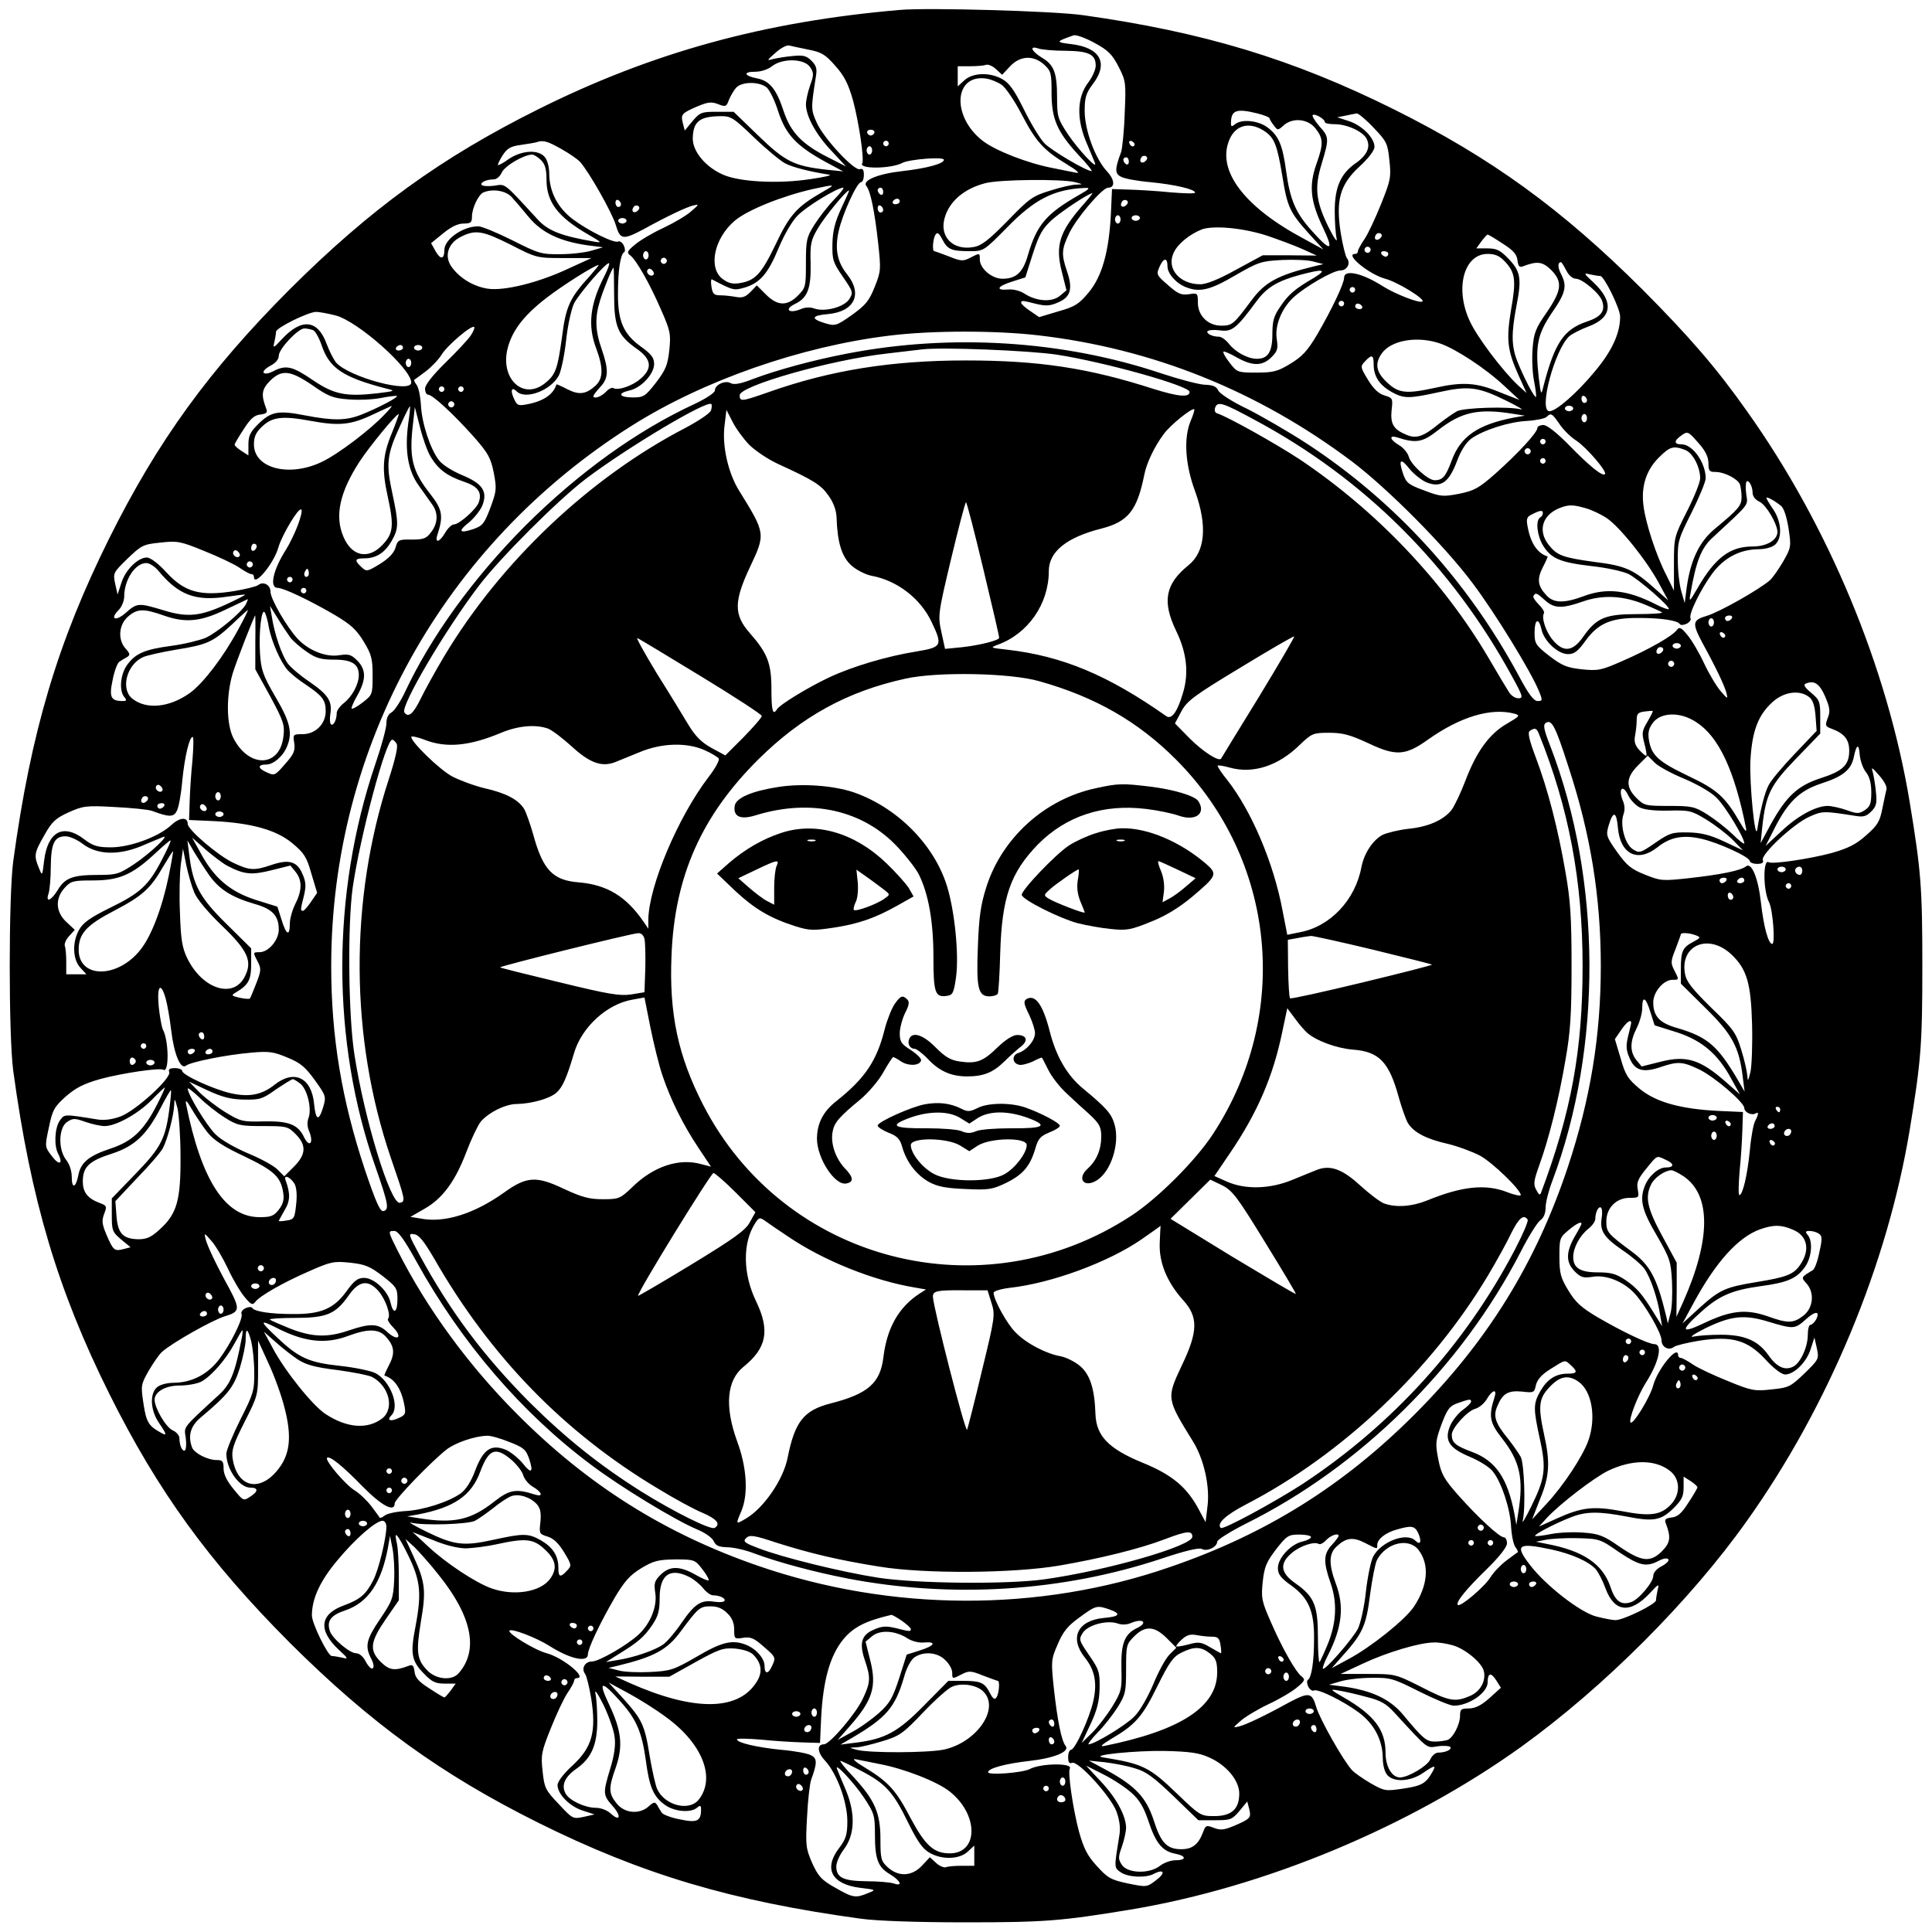<?xml version="1.0" standalone="no"?>
<!DOCTYPE svg PUBLIC "-//W3C//DTD SVG 20010904//EN"
 "http://www.w3.org/TR/2001/REC-SVG-20010904/DTD/svg10.dtd">
<svg version="1.0" xmlns="http://www.w3.org/2000/svg"
 width="700pt" height="700pt" viewBox="0 0 700 700"
 preserveAspectRatio="xMidYMid meet">
<g transform="translate(0,700) scale(0.1,-0.1)"
fill="#000000" stroke="none">
<path d="M3260 6964 c-489 -42 -895 -153 -1310 -360 -353 -176 -608 -361 -901
-653 -292 -293 -477 -548 -653 -901 -187 -376 -284 -701 -348 -1170 -17 -127
-17 -633 0 -760 64 -469 161 -794 348 -1170 176 -353 361 -608 653 -901 293
-292 548 -477 901 -653 376 -187 701 -284 1170 -348 59 -8 202 -13 380 -13
287 0 346 5 595 46 488 81 1013 300 1418 591 298 215 610 527 816 817 295 414
509 928 590 1416 41 249 46 308 46 595 0 287 -5 346 -46 595 -81 488 -295
1002 -590 1416 -110 156 -209 270 -378 440 -293 292 -548 477 -901 653 -366
182 -691 280 -1126 341 -104 15 -562 28 -664 19z m793 -206 c26 -51 27 -57 22
-169 -2 -65 -9 -128 -13 -140 -23 -61 -23 -78 -1 -89 11 -7 60 -16 107 -20 91
-9 162 -26 162 -38 0 -4 -39 -3 -87 1 -49 5 -116 9 -151 10 l-63 2 -4 -90 c-7
-137 -32 -226 -80 -284 -35 -42 -49 -52 -110 -69 l-70 -21 -32 22 c-18 12 -33
25 -33 30 0 9 3 9 54 -4 34 -8 50 -8 79 5 46 19 55 49 33 113 -21 62 -20 79 8
138 26 55 120 165 141 165 26 0 24 29 -4 59 -43 46 -81 150 -81 219 0 49 5 65
30 98 57 75 27 131 -77 144 -60 7 -59 9 7 32 8 3 42 -9 75 -27 50 -27 65 -42
88 -87z m-1123 62 c46 -9 60 -17 96 -58 33 -37 47 -64 65 -127 21 -79 41 -213
33 -227 -13 -21 105 -20 146 2 26 13 150 23 150 11 0 -14 -62 -31 -151 -41
-89 -10 -146 -34 -130 -54 15 -18 30 -91 43 -209 10 -93 10 -100 -13 -157 -20
-50 -32 -65 -82 -101 -57 -40 -61 -41 -98 -30 -53 16 -49 28 11 33 96 9 126
72 70 143 -37 46 -46 93 -31 159 14 62 66 176 81 176 5 0 10 12 10 26 0 18 -4
25 -14 21 -20 -8 -132 112 -157 169 -21 47 -21 51 -3 166 5 29 2 40 -16 58
-18 18 -30 21 -68 17 -26 -2 -58 -8 -72 -11 -23 -7 -22 -5 10 23 19 17 41 29
50 26 8 -2 40 -9 70 -15z m931 -4 c84 -1 109 -13 109 -54 0 -14 -12 -41 -27
-61 -40 -52 -43 -128 -9 -212 15 -35 30 -71 33 -79 12 -29 -59 46 -98 104 -36
55 -39 63 -39 131 0 92 -11 120 -55 146 -39 24 -47 45 -12 33 12 -4 56 -8 98
-8z m-77 -51 c24 -22 26 -31 26 -101 0 -95 20 -141 97 -225 31 -32 52 -59 48
-59 -19 0 -146 75 -171 101 -16 17 -49 71 -74 122 -34 69 -53 96 -78 110 -45
26 -108 24 -138 -4 l-24 -22 0 36 0 37 44 0 c24 0 51 2 58 5 8 3 24 -4 36 -15
l23 -21 28 30 c37 40 86 42 125 6z m-849 -8 c14 -21 14 -28 0 -67 -8 -23 -15
-54 -15 -69 1 -43 36 -108 92 -167 l53 -57 -63 32 c-97 49 -137 91 -163 169
-26 79 -50 109 -96 118 -47 9 -52 24 -8 24 22 0 47 8 62 20 38 30 117 28 138
-3z m695 -65 c14 -10 46 -57 71 -105 52 -100 80 -131 164 -182 35 -21 50 -34
35 -31 -14 3 -52 10 -85 17 -91 17 -211 64 -256 100 -113 89 -102 243 16 224
17 -3 41 -13 55 -23z m-852 -9 c11 -10 30 -49 42 -88 27 -82 65 -123 168 -180
l67 -36 -59 6 c-118 13 -151 29 -248 123 l-90 87 -60 0 c-56 0 -62 -2 -89 -34
l-28 -34 -7 27 c-8 32 -4 36 54 61 36 15 49 17 73 8 28 -11 31 -10 40 15 6 15
18 35 26 44 21 23 84 23 111 1z m1778 -94 c24 -6 44 -14 44 -18 0 -3 7 -15 15
-25 14 -19 15 -19 35 -1 33 30 88 25 116 -10 29 -37 30 -56 3 -131 -27 -78
-21 -133 24 -228 42 -88 29 -90 -43 -9 -56 63 -76 110 -90 212 -13 98 -28 131
-70 161 -34 24 -92 29 -115 10 -12 -10 -15 -9 -15 3 0 48 19 55 96 36z m244
-31 c0 -5 16 -8 36 -8 44 0 101 -26 115 -52 16 -30 3 -60 -40 -90 -54 -38 -75
-87 -75 -173 0 -38 3 -83 7 -100 3 -16 -10 3 -30 43 -46 94 -51 142 -24 230
27 90 27 95 -9 135 -16 19 -27 37 -24 40 7 7 44 -14 44 -25z m177 -21 c47 -49
51 -57 57 -118 7 -61 4 -73 -30 -158 -20 -50 -47 -108 -60 -127 -13 -19 -24
-39 -24 -44 0 -6 -4 -10 -10 -10 -40 0 50 -74 109 -90 43 -11 144 -73 135 -82
-8 -9 -98 26 -144 55 -75 48 -140 62 -140 31 0 -21 -44 -114 -97 -205 -36 -61
-55 -81 -98 -107 -46 -28 -62 -32 -123 -32 -68 0 -70 1 -97 36 -15 19 -25 37
-22 40 2 2 24 -7 48 -21 57 -32 93 -32 126 1 22 22 24 31 19 65 -8 48 17 111
60 151 42 39 144 98 170 98 25 0 39 26 24 45 -5 6 -15 47 -22 89 -19 121 -3
177 67 242 33 30 55 59 55 72 0 32 -44 77 -92 93 l-43 14 30 6 c17 4 35 7 41
8 6 0 34 -23 61 -52z m-2244 -36 c45 -43 96 -85 112 -93 26 -14 89 -30 160
-41 11 -2 -20 -9 -69 -16 -117 -18 -257 -10 -316 16 -64 28 -110 84 -110 131
1 61 24 80 98 81 40 1 48 -4 125 -78z m1854 20 c31 -23 41 -50 59 -158 18
-113 27 -132 96 -209 l53 -58 -73 40 c-215 115 -314 247 -268 357 23 57 78 68
133 28z m-1419 -2 c-2 -6 -8 -10 -13 -10 -5 0 -11 4 -13 10 -2 6 4 11 13 11 9
0 15 -5 13 -11z m-1134 -59 c29 -16 59 -37 68 -47 33 -37 116 -184 129 -228
16 -54 26 -55 100 -16 89 49 153 79 179 86 24 6 24 5 -5 -20 -16 -15 -62 -42
-100 -60 -39 -18 -85 -45 -104 -61 -28 -23 -31 -29 -18 -39 21 -15 70 -100
112 -197 34 -77 36 -88 30 -147 -6 -54 -13 -71 -48 -117 -39 -50 -45 -54 -84
-54 -50 0 -57 15 -13 25 43 9 90 60 90 96 0 23 -10 36 -49 64 -62 45 -83 92
-82 193 0 82 9 140 22 148 5 3 4 14 -1 25 -6 11 -15 17 -20 14 -14 -8 -109 39
-165 81 -55 42 -84 99 -85 163 0 27 -7 52 -17 63 -24 27 -82 23 -128 -7 -20
-15 -39 -25 -41 -23 -1 2 6 18 17 35 17 26 29 33 67 38 26 4 52 8 57 10 23 8
40 3 89 -25z m1186 20 c0 -5 -4 -10 -10 -10 -5 0 -10 5 -10 10 0 6 5 10 10 10
6 0 10 -4 10 -10z m891 -3 c-1 -12 -15 -9 -19 4 -3 6 1 10 8 8 6 -3 11 -8 11
-12z m-951 -22 c0 -8 -4 -15 -10 -15 -5 0 -10 7 -10 15 0 8 5 15 10 15 6 0 10
-7 10 -15z m-1200 -35 c15 -15 20 -33 20 -70 0 -82 41 -136 150 -199 52 -30
53 -32 20 -26 -116 20 -165 39 -202 80 -127 138 -115 128 -158 122 -22 -3 -42
-1 -45 3 -6 9 18 20 44 20 10 0 23 11 29 25 11 24 79 64 110 65 6 0 21 -9 32
-20z m2191 -3 c-13 -13 -26 -3 -16 12 3 6 11 8 17 5 6 -4 6 -10 -1 -17z m-61
-3 c0 -8 -4 -12 -10 -9 -5 3 -10 10 -10 16 0 5 5 9 10 9 6 0 10 -7 10 -16z
m-195 -74 c30 -8 30 -8 4 -9 -15 0 -57 -10 -95 -22 -62 -19 -75 -28 -153 -109
-68 -69 -94 -90 -123 -95 -74 -14 -124 36 -106 103 16 61 70 108 147 128 50
14 278 16 326 4z m-914 -35 c-94 -54 -120 -83 -171 -191 -52 -108 -74 -131
-131 -140 -25 -4 -41 0 -62 16 -52 41 -29 148 46 211 47 39 172 89 282 114 84
18 85 18 36 -10z m42 -27 c-23 -24 -55 -65 -72 -92 -29 -46 -31 -57 -31 -139
0 -85 -1 -90 -29 -118 -39 -39 -74 -38 -116 4 l-33 33 -23 -24 c-18 -18 -29
-22 -52 -18 -16 3 -42 6 -57 6 -23 0 -28 5 -32 30 -3 17 -2 29 1 28 78 -41 80
-41 119 -30 56 17 85 51 123 143 20 48 48 97 69 118 32 33 142 100 165 101 5
0 -9 -19 -32 -42z m177 26 c0 -8 -4 -12 -10 -9 -5 3 -10 10 -10 16 0 5 5 9 10
9 6 0 10 -7 10 -16z m712 -9 c-121 -69 -155 -109 -187 -217 -18 -65 -43 -88
-93 -88 -38 0 -82 37 -82 70 0 24 0 24 -35 6 -25 -13 -33 -13 -77 5 -27 10
-51 19 -53 19 -8 0 -5 44 4 59 7 11 13 7 25 -16 19 -37 33 -43 99 -43 51 0 51
0 136 86 100 103 171 138 281 143 21 1 19 -3 -18 -24z m-2059 -8 c12 -13 41
-47 64 -75 47 -56 113 -87 213 -101 l55 -7 -41 -12 c-23 -7 -74 -13 -113 -13
-69 -1 -79 2 -174 50 -56 28 -112 51 -124 51 -56 0 -123 -47 -123 -86 0 -34
-14 -36 -32 -4 l-16 29 43 35 c29 24 54 36 74 36 27 0 31 4 31 25 0 31 24 81
42 88 34 14 80 6 101 -16z m1195 -42 c-23 -50 -31 -82 -32 -129 -1 -57 2 -67
38 -119 37 -54 38 -57 23 -81 -19 -29 -88 -47 -126 -34 -16 6 -35 5 -52 -3
-41 -16 -58 0 -20 19 47 22 60 56 58 148 -2 71 1 84 27 128 25 42 102 136 112
136 2 0 -11 -29 -28 -65z m872 8 c-81 -93 -97 -143 -73 -237 l17 -68 -24 -20
c-29 -24 -85 -20 -128 8 -15 10 -41 17 -59 15 -48 -4 -40 12 15 29 l47 15 27
85 c23 71 35 92 70 124 35 31 133 96 146 96 2 0 -15 -21 -38 -47z m-1670 6 c0
-5 -4 -9 -10 -9 -5 0 -10 7 -10 16 0 8 5 12 10 9 6 -3 10 -10 10 -16z m1010
11 c0 -5 -7 -10 -16 -10 -8 0 -12 5 -9 10 3 6 10 10 16 10 5 0 9 -4 9 -10z
m821 -13 c-13 -13 -26 -3 -16 12 3 6 11 8 17 5 6 -4 6 -10 -1 -17z m-1770 -20
c-13 -13 -26 -3 -16 12 3 6 11 8 17 5 6 -4 6 -10 -1 -17z m889 2 c0 -5 -4 -9
-10 -9 -5 0 -10 7 -10 16 0 8 5 12 10 9 6 -3 10 -10 10 -16z m860 -34 c0 -8
-4 -15 -10 -15 -5 0 -10 7 -10 15 0 8 5 15 10 15 6 0 10 -7 10 -15z m70 5 c0
-5 -7 -10 -15 -10 -8 0 -15 5 -15 10 0 6 7 10 15 10 8 0 15 -4 15 -10z m-1860
-10 c0 -5 -7 -10 -15 -10 -8 0 -15 5 -15 10 0 6 7 10 15 10 8 0 15 -4 15 -10z
m2321 -54 c41 -14 98 -35 127 -48 l53 -24 -98 1 -98 0 -96 -52 c-63 -35 -108
-53 -130 -53 -74 0 -122 55 -98 111 13 33 58 70 104 88 43 15 150 5 236 -23z
m-2740 -33 c93 -48 95 -48 193 -48 l99 0 -83 -38 c-108 -51 -233 -82 -293 -73
-51 8 -100 37 -130 78 -29 39 -14 87 33 110 53 27 79 22 181 -29z m3150 24
c-13 -13 -26 -3 -16 12 3 6 11 8 17 5 6 -4 6 -10 -1 -17z m444 -20 c38 -24 51
-39 53 -60 3 -22 7 -27 20 -22 52 20 71 17 102 -13 42 -43 39 -73 -16 -154
-40 -57 -47 -75 -51 -130 -3 -35 -1 -88 5 -118 6 -30 9 -57 7 -58 -5 -5 -45
72 -67 128 -22 55 -23 101 -3 205 19 97 14 123 -31 169 -29 30 -42 36 -75 36
l-40 0 18 25 c10 13 20 25 23 25 3 0 28 -15 55 -33z m-481 -28 c-3 -5 -10 -7
-15 -3 -5 3 -7 10 -3 15 3 5 10 7 15 3 5 -3 7 -10 3 -15z m-2614 -14 c0 -8 -4
-15 -10 -15 -5 0 -10 7 -10 15 0 8 5 15 10 15 6 0 10 -7 10 -15z m2680 5 c0
-5 -4 -10 -9 -10 -6 0 -13 5 -16 10 -3 6 1 10 9 10 9 0 16 -4 16 -10z m422
-27 c38 -40 42 -68 23 -174 -18 -109 -14 -148 27 -239 l29 -64 -32 29 c-56 53
-146 172 -173 230 -56 118 -23 245 64 245 27 0 43 -7 62 -27z m-3038 -4 c-3
-5 -10 -7 -15 -3 -5 3 -7 10 -3 15 3 5 10 7 15 3 5 -3 7 -10 3 -15z m1816 -14
c0 -26 31 -62 68 -76 49 -19 87 -10 177 43 85 49 95 52 170 56 44 2 96 0 115
-6 l35 -9 -30 -7 c-136 -33 -182 -58 -232 -126 -63 -85 -69 -90 -108 -90 -48
0 -85 36 -85 84 0 34 -1 35 -32 30 -28 -4 -40 1 -76 33 -42 36 -43 39 -31 66
15 34 29 35 29 2z m-2040 -35 c-53 -103 -61 -180 -30 -262 26 -70 26 -109 -2
-135 -35 -32 -60 -35 -103 -13 -21 11 -39 19 -39 17 -11 -36 -47 -61 -107 -72
-31 -6 -36 -4 -47 21 -14 30 -8 44 10 26 32 -32 125 4 153 58 8 16 20 72 26
126 6 56 19 114 29 135 20 38 120 153 127 145 2 -2 -5 -23 -17 -46z m3485 20
c9 -18 23 -30 35 -30 23 0 87 -54 95 -81 12 -36 -4 -57 -55 -74 -84 -28 -117
-77 -158 -235 -8 -34 -9 -32 -17 33 -13 115 -4 157 48 234 50 72 56 97 32 142
-12 24 -11 41 1 41 2 0 10 -13 19 -30z m-3538 -20 c-73 -80 -87 -110 -101
-223 -16 -115 -23 -135 -62 -166 -80 -63 -164 19 -134 130 17 63 59 117 139
179 58 45 175 119 190 120 2 0 -13 -18 -32 -40z m88 -67 c0 -116 13 -148 81
-196 55 -38 59 -72 14 -110 -30 -26 -82 -43 -98 -33 -5 3 -17 -3 -27 -14 -17
-18 -45 -27 -45 -15 0 3 11 18 25 33 30 32 31 61 5 137 -24 68 -25 115 -6 176
14 45 44 119 49 119 1 0 2 -44 2 -97z m142 71 c-9 -9 -28 6 -21 18 4 6 10 6
17 -1 6 -6 8 -13 4 -17z m2393 -11 c-69 -40 -93 -61 -122 -105 -23 -33 -28
-52 -28 -99 0 -64 -16 -89 -56 -89 -33 0 -78 24 -102 55 -11 14 -27 25 -35 25
-24 0 -47 11 -42 20 3 4 23 6 45 3 44 -6 59 6 133 106 36 49 75 73 157 95 86
23 101 20 50 -11z m1038 7 c14 0 72 -118 72 -147 0 -60 -29 -124 -91 -198 -65
-79 -141 -145 -165 -145 -41 0 19 224 72 272 11 9 42 25 69 35 87 32 93 90 17
161 -34 31 -35 34 -12 28 14 -3 31 -6 38 -6z m-888 -50 c0 -5 -4 -10 -10 -10
-5 0 -10 5 -10 10 0 6 5 10 10 10 6 0 10 -4 10 -10z m-40 -50 c0 -5 -4 -10
-10 -10 -5 0 -10 5 -10 10 0 6 5 10 10 10 6 0 10 -4 10 -10z m65 -10 c3 -5 -1
-10 -9 -10 -9 0 -16 5 -16 10 0 6 4 10 9 10 6 0 13 -4 16 -10z m-3719 -33 c81
-21 274 -193 274 -243 0 -41 -224 19 -272 72 -9 11 -25 42 -35 69 -32 87 -90
93 -161 17 -31 -34 -34 -35 -28 -12 3 14 6 31 6 38 0 14 115 71 145 72 11 0
44 -6 71 -13z m490 -72 c-10 -15 -51 -59 -92 -99 -47 -46 -74 -81 -74 -94 0
-12 5 -22 11 -22 16 0 92 -70 165 -152 53 -60 62 -77 73 -131 11 -58 10 -66
-12 -126 -22 -58 -28 -66 -62 -78 -51 -17 -57 -8 -16 24 18 15 40 42 48 60 21
52 2 81 -74 112 -35 15 -72 38 -83 54 -31 40 -62 134 -65 200 -2 32 -9 65 -16
73 -6 8 -10 16 -8 18 2 1 21 15 41 30 21 16 47 43 58 61 20 33 109 109 118
100 3 -2 -3 -16 -12 -30z m-572 19 c8 -3 22 -28 31 -54 28 -84 77 -117 235
-158 34 -8 32 -9 -33 -17 -115 -13 -157 -4 -234 48 -73 50 -97 56 -143 32 -17
-9 -31 -11 -35 -5 -3 5 8 16 25 25 19 10 30 23 30 36 0 25 70 99 93 99 8 0 22
-3 31 -6z m2628 -19 c414 -48 795 -201 1135 -456 131 -99 339 -308 440 -444
81 -108 208 -315 238 -387 15 -36 14 -38 -4 -38 -14 0 -33 25 -69 93 -186 344
-447 630 -766 839 -66 43 -163 99 -216 126 -55 26 -101 56 -106 67 -7 15 -19
20 -49 21 -22 1 -94 20 -160 42 -353 118 -758 144 -1135 71 -121 -23 -254 -59
-344 -93 -43 -17 -68 -21 -79 -14 -20 11 -57 -6 -57 -27 0 -8 -32 -29 -72 -48
-210 -97 -421 -249 -614 -441 -188 -189 -342 -401 -437 -604 -16 -34 -38 -67
-48 -73 -12 -6 -19 -20 -19 -40 0 -17 -18 -83 -40 -147 -160 -471 -160 -1006
1 -1462 46 -132 50 -153 28 -158 -12 -2 -27 32 -67 150 -84 253 -122 481 -122
738 0 795 407 1527 1088 1957 261 165 614 288 935 327 152 19 385 19 539 1z
m1457 -30 c57 -20 165 -91 231 -153 l55 -51 -74 29 c-82 34 -132 37 -231 15
-105 -23 -133 -20 -174 19 -40 37 -46 68 -20 105 34 49 131 65 213 36z m-3759
-15 c0 -5 -7 -10 -16 -10 -8 0 -12 5 -9 10 3 6 10 10 16 10 5 0 9 -4 9 -10z
m70 0 c0 -5 -7 -10 -15 -10 -8 0 -15 5 -15 10 0 6 7 10 15 10 8 0 15 -4 15
-10z m2299 -25 c174 -27 481 -113 481 -135 0 -21 -41 -17 -128 10 -238 77
-419 104 -682 104 -269 0 -490 -35 -716 -115 -97 -34 -104 -35 -104 -11 0 34
329 128 533 151 50 6 108 13 127 15 72 9 389 -4 489 -19z m1148 -35 c0 -43 20
-74 63 -99 46 -26 63 -26 173 -2 108 24 143 19 243 -30 43 -21 68 -36 54 -32
-44 11 -205 6 -231 -7 -13 -7 -43 -28 -66 -46 -56 -46 -82 -55 -118 -39 -46
19 -58 39 -53 89 5 42 4 44 -25 53 -21 6 -40 23 -60 56 -28 46 -29 49 -12 67
25 27 32 25 32 -10z m-3487 5 c0 -8 -4 -15 -10 -15 -5 0 -10 7 -10 15 0 8 5
15 10 15 6 0 10 -7 10 -15z m-358 -81 c57 -40 75 -47 130 -51 35 -3 88 -1 118
5 30 6 57 9 58 7 5 -5 -72 -45 -128 -67 -55 -22 -101 -23 -205 -3 -97 19 -123
14 -169 -31 -29 -29 -36 -42 -36 -75 l0 -39 -25 16 c-14 9 -25 19 -25 23 0 3
15 29 33 56 24 38 39 51 60 53 22 3 27 7 22 20 -20 52 -17 71 13 102 43 42 73
39 154 -16z m478 -14 c0 -5 -4 -10 -10 -10 -5 0 -10 5 -10 10 0 6 5 10 10 10
6 0 10 -4 10 -10z m70 0 c0 -5 -4 -10 -10 -10 -5 0 -10 5 -10 10 0 6 5 10 10
10 6 0 10 -4 10 -10z m4070 -41 c0 -5 -4 -9 -10 -9 -5 0 -10 7 -10 16 0 8 5
12 10 9 6 -3 10 -10 10 -16z m-4106 -20 c-3 -5 -10 -7 -15 -3 -5 3 -7 10 -3
15 3 5 10 7 15 3 5 -3 7 -10 3 -15z m932 -16 c-3 -10 -45 -38 -92 -63 -349
-181 -672 -488 -876 -830 -31 -52 -69 -121 -84 -152 -27 -55 -45 -70 -59 -49
-14 23 144 292 268 456 78 103 289 314 392 392 153 115 437 284 452 269 3 -2
2 -13 -1 -23z m1971 -35 c396 -212 713 -528 932 -930 39 -71 41 -78 22 -78
-11 0 -27 10 -34 23 -8 12 -41 67 -73 122 -165 281 -410 537 -687 722 -87 57
-257 152 -296 165 -9 2 -12 11 -8 22 9 23 28 17 144 -46z m-3153 21 c-52 -56
-171 -146 -229 -173 -118 -56 -245 -23 -245 64 0 27 7 43 28 63 38 37 75 41
178 22 104 -19 146 -15 229 25 33 15 62 29 64 29 3 1 -8 -13 -25 -30z m85 -34
c-13 -98 -1 -170 38 -224 18 -25 40 -56 49 -69 22 -30 21 -68 -4 -100 -17 -23
-27 -27 -70 -27 -47 1 -51 -1 -59 -29 -6 -20 -24 -39 -56 -59 -46 -28 -49 -29
-67 -12 -27 25 -25 32 10 32 43 0 74 20 99 63 26 46 26 63 2 175 -23 106 -19
139 29 243 18 40 34 71 35 70 2 -2 -1 -30 -6 -63z m4221 55 c0 -5 -7 -10 -15
-10 -8 0 -15 5 -15 10 0 6 7 10 15 10 8 0 15 -4 15 -10z m-4139 -176 c27 -45
60 -69 119 -89 51 -17 67 -38 55 -74 -7 -24 -71 -81 -90 -81 -8 0 -22 -13 -32
-30 -20 -35 -39 -40 -28 -7 22 68 18 91 -26 147 -66 84 -78 132 -62 260 l6 55
19 -74 c10 -40 27 -88 39 -107z m2753 131 c-26 -62 -20 -158 16 -255 45 -125
37 -219 -24 -268 -84 -68 -96 -131 -45 -237 39 -80 47 -154 25 -226 -20 -68
-41 -97 -60 -84 -213 150 -378 218 -576 241 -62 7 -64 7 -35 18 110 40 185
148 185 267 0 70 64 122 191 154 97 25 129 66 155 195 8 42 37 103 71 148 24
33 103 96 110 89 2 -2 -4 -21 -13 -42z m-1600 -86 c21 -21 68 -53 105 -70 129
-59 156 -76 183 -115 18 -25 28 -53 29 -79 3 -91 19 -143 54 -174 19 -17 52
-33 72 -37 94 -17 179 -83 219 -169 40 -84 36 -90 -53 -105 -108 -17 -235 -55
-318 -94 -75 -35 -180 -99 -190 -116 -15 -24 -20 -5 -20 72 0 95 -14 131 -79
205 -58 66 -57 115 2 240 56 119 56 120 -40 275 -40 64 -62 163 -53 235 l7 58
22 -43 c12 -24 39 -61 60 -83z m2766 112 l45 -7 -40 -7 c-130 -25 -193 -68
-225 -155 -22 -59 -33 -72 -62 -72 -24 0 -87 57 -94 86 -4 13 -19 32 -35 41
-34 20 -38 38 -6 28 68 -22 91 -18 147 26 84 66 146 80 270 60z m-4061 -72
c-33 -80 -36 -130 -14 -229 23 -105 20 -133 -19 -174 -52 -55 -112 -42 -142
30 -32 75 -13 161 59 272 37 56 132 172 142 172 1 0 -10 -32 -26 -71z m4231
35 c13 -20 41 -48 62 -61 37 -25 112 -112 103 -121 -9 -9 -57 30 -129 104 -46
47 -81 74 -94 74 -12 0 -22 -5 -22 -11 0 -16 -70 -92 -152 -165 -60 -53 -77
-62 -131 -73 -58 -11 -67 -11 -127 12 -57 21 -65 27 -77 62 -17 51 -8 57 24
16 15 -18 42 -40 60 -48 53 -22 82 -2 111 74 15 41 34 70 53 84 44 31 137 61
203 64 32 2 64 9 69 14 16 16 20 14 47 -25z m100 21 c0 -8 -4 -15 -10 -15 -5
0 -10 7 -10 15 0 8 5 15 10 15 6 0 10 -7 10 -15z m440 -162 c0 -29 3 -33 25
-33 33 0 81 -25 89 -45 3 -9 6 -30 6 -46 0 -31 -10 -43 -98 -116 -56 -47 -87
-113 -101 -213 l-7 -55 -12 41 c-7 23 -13 74 -13 113 -1 69 2 79 50 174 28 56
51 112 51 124 0 56 -47 123 -87 123 -29 0 -29 13 0 33 21 15 24 14 59 -26 27
-30 37 -51 38 -74z m-590 77 c0 -5 -4 -10 -10 -10 -5 0 -10 5 -10 10 0 6 5 10
10 10 6 0 10 -4 10 -10z m-56 -41 c-3 -5 -10 -7 -15 -3 -5 3 -7 10 -3 15 3 5
10 7 15 3 5 -3 7 -10 3 -15z m561 11 c28 -10 55 -62 55 -103 0 -14 -21 -67
-47 -118 -47 -93 -48 -95 -48 -191 l0 -98 -27 55 c-37 71 -75 188 -83 250 -10
71 9 131 55 177 40 40 53 44 95 28z m-505 -40 c0 -5 -4 -10 -10 -10 -5 0 -10
5 -10 10 0 6 5 10 10 10 6 0 10 -4 10 -10z m750 -116 c0 -12 10 -25 25 -32 24
-11 64 -79 65 -109 0 -30 -39 -53 -90 -53 -82 0 -136 -41 -199 -150 -30 -52
-32 -53 -26 -20 20 116 39 165 80 202 137 127 128 115 122 157 -3 22 -2 42 1
46 8 8 22 -17 22 -41z m102 -46 c11 -8 21 -39 28 -81 10 -67 10 -70 -19 -121
-17 -29 -38 -59 -48 -68 -37 -33 -184 -116 -228 -129 -54 -16 -55 -26 -16
-100 49 -89 79 -153 86 -179 6 -24 5 -24 -20 5 -15 17 -42 62 -60 100 -18 39
-45 85 -61 104 -23 28 -29 31 -39 18 -15 -21 -100 -70 -197 -112 -77 -34 -88
-36 -147 -30 -54 6 -71 13 -117 48 -50 39 -54 45 -54 85 0 49 15 56 25 12 9
-43 60 -90 96 -90 23 0 36 10 64 49 45 62 92 83 193 82 82 0 140 -9 148 -22 3
-5 14 -4 25 1 11 6 17 15 14 20 -8 14 39 109 81 165 42 55 99 84 163 85 27 0
52 7 63 17 26 24 23 82 -7 127 -14 20 -25 39 -25 42 0 6 28 -9 52 -28z m-2889
-231 c32 -133 58 -245 57 -248 0 -9 -70 -27 -135 -34 l-61 -6 -13 60 c-13 60
-13 65 35 266 27 113 51 205 54 205 3 0 31 -109 63 -243z m2181 222 c22 -6 56
-22 77 -36 47 -31 147 -156 190 -237 l33 -61 -42 37 c-83 75 -111 88 -225 102
-115 16 -135 23 -166 62 -40 51 -23 108 39 133 33 13 48 13 94 0z m-4665 -62
c-11 -29 -30 -68 -42 -87 -48 -75 -62 -140 -31 -140 21 0 114 -44 205 -97 61
-36 81 -55 107 -98 28 -46 32 -62 32 -123 0 -68 -1 -70 -36 -97 -19 -15 -37
-25 -40 -22 -2 2 7 24 21 48 32 57 32 93 -1 126 -22 22 -31 24 -65 19 -48 -8
-111 17 -151 60 -39 42 -98 144 -98 170 0 25 -26 39 -45 24 -6 -5 -47 -15 -89
-22 -121 -19 -177 -3 -242 67 -30 33 -59 55 -72 55 -32 0 -77 -44 -92 -91
l-14 -43 -9 40 c-8 38 -6 40 45 90 50 48 57 52 119 58 61 7 73 5 158 -30 50
-20 108 -47 127 -60 19 -13 39 -24 44 -24 6 0 10 -4 10 -10 0 -39 73 49 89
108 13 44 72 143 82 136 5 -3 -1 -28 -12 -57z m4511 44 c0 -6 -4 -13 -10 -16
-17 -11 -11 -66 11 -102 29 -47 63 -61 175 -74 56 -6 114 -19 135 -29 38 -20
153 -120 145 -127 -2 -2 -23 5 -46 17 -103 53 -180 61 -262 30 -70 -26 -109
-26 -135 3 -32 34 -35 59 -13 102 11 21 19 39 17 39 -36 11 -61 47 -72 107 -6
30 -3 37 17 46 29 15 38 15 38 4z m-4660 -120 c0 -6 -4 -13 -10 -16 -5 -3 -10
1 -10 9 0 9 5 16 10 16 6 0 10 -4 10 -9z m-63 -37 c-9 -9 -28 6 -21 18 4 6 10
6 17 -1 6 -6 8 -13 4 -17z m47 -35 c-3 -5 -10 -7 -15 -3 -5 3 -7 10 -3 15 3 5
10 7 15 3 5 -3 7 -10 3 -15z m-341 -16 c73 -89 135 -112 249 -95 35 5 64 9 66
7 1 -1 -30 -17 -69 -35 -94 -43 -140 -48 -227 -21 -90 27 -95 27 -136 -9 -37
-33 -60 -24 -26 10 11 11 20 33 20 49 0 60 40 121 80 121 11 0 30 -12 43 -27z
m543 -20 c-10 -10 -19 5 -10 18 6 11 8 11 12 0 2 -7 1 -15 -2 -18z m-56 -13
c0 -5 -4 -10 -10 -10 -5 0 -10 5 -10 10 0 6 5 10 10 10 6 0 10 -4 10 -10z m50
-40 c0 -5 -4 -10 -10 -10 -5 0 -10 5 -10 10 0 6 5 10 10 10 6 0 10 -4 10 -10z
m4488 -35 c33 -30 61 -31 138 -4 72 25 146 21 225 -12 29 -12 57 -25 61 -28 4
-3 -37 -6 -90 -6 -115 0 -147 -13 -195 -81 -38 -55 -72 -59 -110 -14 -26 30
-43 82 -33 98 3 5 -6 19 -19 32 -13 13 -22 27 -19 31 8 13 12 11 42 -16z
m-4707 -14 c-17 -31 -103 -102 -146 -122 -22 -9 -78 -23 -124 -29 -98 -13
-131 -28 -161 -70 -24 -34 -29 -92 -10 -115 10 -12 9 -15 -6 -15 -43 0 -49 15
-36 76 6 32 17 61 24 66 7 5 20 13 28 17 12 8 12 12 -5 31 -29 32 -25 87 9
116 33 29 56 30 132 3 78 -27 133 -21 225 24 41 19 75 36 77 36 1 1 -2 -8 -7
-18z m161 -121 c11 -14 38 -37 60 -52 33 -23 52 -28 99 -28 64 0 89 -16 89
-56 0 -33 -24 -78 -55 -102 -14 -11 -25 -27 -25 -35 0 -24 -11 -47 -20 -42 -5
3 -6 20 -3 39 7 46 -8 69 -76 116 -33 22 -68 52 -79 67 -22 31 -48 108 -57
168 l-7 40 28 -45 c15 -25 36 -56 46 -70z m-188 31 c-53 -99 -127 -196 -175
-231 -75 -54 -159 -62 -210 -21 -43 35 -20 123 39 150 13 6 66 18 119 27 113
18 134 27 205 93 29 28 54 50 56 51 2 0 -13 -31 -34 -69z m110 6 c10 -52 43
-127 69 -156 12 -13 42 -37 67 -53 59 -40 70 -55 70 -95 0 -46 -37 -83 -84
-83 -34 0 -35 -1 -30 -32 4 -28 -1 -40 -33 -76 -36 -42 -39 -43 -65 -31 -35
15 -36 29 -3 29 26 0 62 31 76 68 19 48 10 87 -43 177 -46 79 -52 98 -56 158
-5 79 6 169 18 147 4 -8 11 -32 14 -53z m-49 -54 l0 -98 54 -98 c48 -89 53
-104 48 -144 -12 -113 -124 -118 -181 -8 -26 50 -27 154 -3 235 14 45 78 210
82 210 0 0 1 -44 0 -97z m5350 87 c-3 -5 -10 -10 -16 -10 -5 0 -9 5 -9 10 0 6
7 10 16 10 8 0 12 -4 9 -10z m-65 -15 c0 -8 -4 -15 -10 -15 -5 0 -10 7 -10 15
0 8 5 15 10 15 6 0 10 -7 10 -15z m41 -48 c-1 -12 -15 -9 -19 4 -3 6 1 10 8 8
6 -3 11 -8 11 -12z m-1691 -224 c-74 -120 -135 -220 -136 -222 -9 -11 -67 27
-114 74 l-53 54 23 43 c20 38 45 57 214 159 105 64 193 115 195 113 2 -2 -56
-101 -129 -221z m-2021 77 c122 -74 221 -139 221 -144 0 -6 -30 -40 -66 -77
l-66 -66 -50 27 c-36 20 -58 42 -82 81 -18 30 -69 114 -115 187 -45 74 -77
132 -72 130 5 -1 108 -64 230 -138z m3551 110 c0 -5 -7 -10 -15 -10 -8 0 -15
5 -15 10 0 6 7 10 15 10 8 0 15 -4 15 -10z m-69 -23 c-13 -13 -26 -3 -16 12 3
6 11 8 17 5 6 -4 6 -10 -1 -17z m43 -48 c-3 -5 -10 -7 -15 -3 -5 3 -7 10 -3
15 3 5 10 7 15 3 5 -3 7 -10 3 -15z m-2299 -57 c203 -57 358 -146 495 -283
364 -364 419 -925 134 -1359 -63 -96 -198 -231 -294 -294 -540 -355 -1260
-169 -1553 402 -90 176 -123 328 -114 540 11 287 109 507 316 712 156 154 321
245 531 291 116 26 380 21 485 -9z m2848 -56 c17 -40 19 -53 9 -78 -10 -27 -9
-30 16 -39 45 -17 62 -39 62 -79 0 -52 -23 -74 -105 -100 -82 -27 -123 -65
-180 -168 l-36 -67 6 59 c13 118 29 151 123 248 l87 90 0 60 c0 56 -2 62 -33
88 -23 19 -29 29 -20 33 31 13 50 1 71 -47z m-59 -1 c14 -10 21 -31 24 -69 l4
-54 -80 -84 c-43 -45 -86 -96 -94 -113 -14 -26 -30 -89 -41 -160 -8 -48 -29
167 -25 249 6 108 28 166 82 214 41 36 96 43 130 17z m-585 -90 c-20 -33 -21
-42 -11 -79 6 -22 9 -42 7 -44 -2 -2 -13 7 -25 20 -16 17 -20 31 -16 52 3 16
6 41 6 57 0 23 5 28 28 31 15 2 28 3 30 2 2 -1 -7 -18 -19 -39z m-481 29 c21
-6 18 -9 -28 -36 -63 -36 -110 -100 -150 -205 -17 -45 -40 -93 -51 -108 -30
-37 -85 -61 -157 -68 -34 -4 -76 -14 -93 -22 -35 -19 -66 -66 -76 -115 -22
-121 -114 -218 -225 -238 l-44 -9 -17 87 c-32 173 -113 362 -199 472 -22 27
-38 51 -36 54 2 2 22 -1 43 -7 85 -24 177 6 255 83 43 41 48 43 106 43 49 0
75 -7 142 -38 99 -47 134 -45 214 12 118 84 230 118 316 95z m657 -30 c82 -52
139 -174 181 -384 3 -18 -3 -12 -21 19 -55 95 -83 120 -191 171 -108 52 -131
74 -140 131 -4 25 0 41 16 62 30 37 99 38 155 1z m-462 -163 c80 -243 117
-472 117 -721 0 -254 -38 -483 -120 -730 -116 -348 -292 -632 -555 -895 -258
-258 -539 -434 -887 -553 -474 -164 -1009 -162 -1492 5 -336 116 -616 292
-871 548 -177 177 -329 385 -434 593 -36 72 -36 72 -12 72 13 0 36 -31 80
-111 162 -293 381 -548 631 -735 107 -81 308 -203 385 -235 29 -12 55 -30 61
-43 7 -16 18 -21 49 -22 22 0 66 -10 97 -22 85 -32 219 -68 338 -91 379 -73
780 -48 1142 73 84 28 132 39 142 34 19 -11 56 7 56 26 0 7 46 36 103 65 417
207 782 568 997 986 28 55 60 106 71 114 12 8 19 25 19 46 0 18 11 62 25 98
181 482 178 1090 -7 1571 -25 64 -28 80 -17 87 21 13 34 -10 82 -160z m-3697
139 c15 -6 53 -35 86 -65 63 -58 107 -75 155 -57 16 6 56 23 91 37 79 33 170
36 235 7 25 -11 47 -25 51 -30 4 -6 -13 -37 -38 -69 -109 -143 -215 -393 -217
-514 l0 -34 -17 25 c-63 92 -132 134 -234 143 -95 7 -131 45 -166 173 -11 39
-26 81 -33 93 -21 34 -67 58 -143 75 -38 9 -91 29 -118 43 -46 25 -148 124
-148 143 0 4 23 0 50 -11 78 -30 162 -22 278 27 61 25 124 30 168 14z m3589
-17 c109 -270 159 -534 159 -843 0 -305 -41 -529 -150 -820 -4 -12 -8 -10 -18
9 -11 20 -9 33 11 89 35 96 71 240 95 382 18 101 22 166 22 340 0 174 -4 239
-22 340 -27 157 -63 297 -107 414 -25 66 -31 93 -22 98 18 12 24 10 32 -9z
m-4878 -100 c-5 -49 -9 -116 -10 -151 l-2 -63 90 -4 c137 -7 226 -32 284 -80
42 -35 52 -49 69 -110 l21 -70 -22 -32 c-12 -18 -25 -33 -29 -33 -10 0 -10 3
3 54 8 34 8 50 -5 79 -19 46 -49 55 -113 33 -62 -21 -79 -20 -138 8 -55 26
-165 120 -165 141 0 26 -29 24 -59 -4 -46 -43 -150 -81 -219 -81 -49 0 -65 5
-98 30 -75 57 -131 27 -144 -77 -7 -58 -7 -58 -19 -28 -19 45 -17 55 19 118
28 50 41 62 89 84 52 23 63 25 167 19 60 -3 121 -9 135 -14 61 -23 78 -23 89
-1 7 11 16 60 20 107 9 91 26 162 38 162 4 0 3 -39 -1 -87z m740 62 c6 -9 -5
-56 -28 -127 -144 -440 -141 -939 7 -1373 53 -154 54 -158 33 -163 -34 -7
-129 303 -165 538 -22 140 -25 471 -6 605 27 186 120 535 143 535 4 0 12 -7
16 -15z m5324 -103 c13 -17 19 -40 19 -73 0 -40 -4 -51 -23 -64 -21 -14 -28
-14 -67 0 -23 8 -54 15 -69 15 -43 -1 -108 -36 -167 -92 l-57 -53 32 63 c49
97 91 137 169 163 78 25 108 49 118 93 10 50 19 54 22 12 2 -22 12 -51 23 -64z
m-660 -23 c47 -20 97 -48 118 -69 32 -31 101 -145 101 -166 0 -4 -19 10 -42
33 -24 23 -65 55 -92 72 -46 29 -57 31 -139 31 -85 0 -90 1 -118 29 -40 40
-38 74 6 118 l35 35 25 -25 c14 -14 62 -40 106 -58z m734 -39 c-2 -8 -9 -40
-15 -70 -9 -46 -17 -60 -58 -96 -37 -33 -64 -47 -127 -65 -79 -21 -213 -41
-227 -33 -21 13 -20 -105 2 -146 13 -26 23 -150 11 -150 -14 0 -31 62 -41 151
-10 89 -34 146 -54 130 -18 -15 -91 -30 -209 -43 -93 -10 -100 -10 -157 13
-50 20 -65 32 -101 82 -40 57 -41 61 -30 98 16 53 28 49 33 -11 9 -96 72 -126
143 -70 46 37 93 46 159 31 62 -14 176 -66 176 -81 0 -5 12 -10 26 -10 18 0
25 4 21 14 -8 20 112 132 169 157 47 21 51 21 166 3 29 -5 40 -2 58 16 18 18
21 30 17 68 -2 26 -8 58 -11 72 -7 23 -5 22 23 -10 17 -19 29 -41 26 -50z
m-6248 -6 c-9 -9 -28 6 -21 18 4 6 10 6 17 -1 6 -6 8 -13 4 -17z m5353 -59
c17 -9 55 -13 106 -12 75 2 83 0 137 -33 31 -19 74 -52 95 -73 l37 -38 -68 32
c-51 24 -83 32 -131 33 -57 1 -67 -2 -119 -38 -54 -37 -57 -38 -81 -23 -29 19
-47 88 -34 126 6 16 5 35 -3 52 -16 41 0 58 19 20 8 -18 27 -38 42 -46z
m-5140 40 c0 -8 -4 -15 -10 -15 -5 0 -10 7 -10 15 0 8 5 15 10 15 6 0 10 -7
10 -15z m-269 -18 c-13 -13 -26 -3 -16 12 3 6 11 8 17 5 6 -4 6 -10 -1 -17z
m64 -17 c-3 -5 -10 -10 -16 -10 -5 0 -9 5 -9 10 0 6 7 10 16 10 8 0 12 -4 9
-10z m152 -16 c-9 -9 -28 6 -21 18 4 6 10 6 17 -1 6 -6 8 -13 4 -17z m63 -14
c0 -5 -7 -10 -15 -10 -8 0 -15 5 -15 10 0 6 7 10 15 10 8 0 15 -4 15 -10z
m-511 -107 c52 -40 128 -43 212 -9 35 15 71 30 79 33 29 12 -46 -59 -104 -98
-55 -36 -63 -39 -131 -39 -92 0 -120 -11 -146 -55 -24 -39 -45 -47 -33 -12 4
12 8 56 8 98 1 84 13 109 54 109 14 0 41 -12 61 -27z m286 -61 c-47 -90 -77
-118 -188 -172 -69 -34 -96 -53 -110 -78 -26 -45 -24 -108 4 -138 l22 -24 -36
0 -37 0 0 44 c0 24 -2 51 -5 58 -3 8 4 24 15 36 l21 23 -30 28 c-40 37 -42 86
-6 125 22 24 31 26 101 26 95 0 142 20 223 95 31 29 58 52 59 50 2 -2 -13 -35
-33 -73z m239 -19 c61 -32 88 -34 160 -16 l68 17 19 -23 c24 -30 24 -67 -1
-116 -11 -22 -20 -54 -20 -72 0 -47 -13 -41 -30 15 l-15 47 -80 25 c-92 30
-150 79 -199 171 l-30 54 50 -44 c27 -23 62 -50 78 -58z m-64 -37 c36 -49 80
-77 162 -101 65 -18 88 -43 88 -93 0 -38 -37 -82 -70 -82 -24 0 -24 0 -6 -35
13 -25 12 -33 -6 -79 -11 -28 -21 -53 -23 -54 -2 -2 -19 -1 -37 3 -30 7 -31 9
-14 19 46 27 56 45 56 103 l0 57 -89 88 c-97 95 -122 142 -135 248 l-7 55 25
-43 c14 -23 39 -62 56 -86z m-149 -1 c-24 -116 -63 -217 -102 -266 -83 -105
-224 -105 -224 0 0 58 28 89 128 141 102 53 133 81 178 160 19 32 35 57 36 56
1 -1 -6 -42 -16 -91z m93 -59 c9 -23 51 -73 100 -120 93 -89 111 -128 84 -182
-40 -85 -155 -49 -210 65 -18 37 -23 68 -26 163 -3 64 -1 143 3 175 l8 58 12
-60 c7 -33 20 -78 29 -99z m5766 84 c0 -5 -7 -10 -15 -10 -8 0 -15 5 -15 10 0
6 7 10 15 10 8 0 15 -4 15 -10z m60 -5 c0 -8 -4 -15 -9 -15 -13 0 -22 16 -14
24 11 11 23 6 23 -9z m-275 -35 c-3 -5 -10 -10 -16 -10 -5 0 -9 5 -9 10 0 6 7
10 16 10 8 0 12 -4 9 -10z m65 0 c0 -5 -7 -10 -16 -10 -8 0 -12 5 -9 10 3 6
10 10 16 10 5 0 9 -4 9 -10z m170 -20 c0 -5 -4 -10 -10 -10 -5 0 -10 5 -10 10
0 6 5 10 10 10 6 0 10 -4 10 -10z m-210 -41 c0 -5 -4 -9 -10 -9 -5 0 -10 7
-10 16 0 8 5 12 10 9 6 -3 10 -10 10 -16z m-3945 -151 c3 -13 4 -61 3 -108
l-3 -85 -48 -8 c-41 -6 -80 0 -260 44 -117 28 -213 52 -215 54 -4 4 475 123
500 124 11 1 20 -8 23 -21z m3810 13 c18 -7 17 -9 -11 -24 -38 -20 -44 -33
-44 -100 l0 -51 89 -88 c97 -95 122 -142 135 -248 l7 -55 -25 43 c-73 124
-110 155 -218 187 -65 18 -88 43 -88 93 0 38 37 82 70 82 24 0 24 0 6 35 -13
25 -13 33 5 77 10 27 19 51 19 53 0 7 32 5 55 -4z m-1170 -52 c115 -28 211
-52 213 -54 2 -2 -112 -31 -253 -65 -141 -34 -258 -60 -261 -57 -3 3 -6 52 -7
109 l-1 103 34 6 c19 4 42 7 50 8 8 0 109 -22 225 -50z m1298 -17 c56 -53 71
-104 75 -252 2 -74 -1 -153 -6 -175 -8 -32 -10 -34 -11 -14 -1 15 -10 57 -22
95 -19 62 -28 75 -109 153 -69 68 -90 94 -95 123 -19 103 85 148 168 70z
m-5673 -159 c6 -21 15 -72 20 -114 10 -87 34 -146 54 -130 16 13 143 39 236
47 66 6 82 3 132 -18 47 -19 65 -35 99 -82 40 -56 41 -59 30 -97 -16 -53 -27
-49 -33 11 -9 96 -72 126 -143 70 -46 -37 -93 -46 -159 -31 -62 14 -176 66
-176 81 0 5 -12 10 -26 10 -19 0 -25 -4 -21 -14 9 -22 -121 -140 -176 -161
-30 -11 -59 -15 -84 -11 -124 20 -119 20 -137 -5 -18 -27 -21 -91 -5 -120 19
-37 3 -43 -23 -8 -26 34 -26 34 -11 104 13 63 19 74 61 112 37 32 64 46 127
64 79 21 213 41 227 33 21 -13 20 105 -2 146 -4 8 -11 45 -15 83 -7 75 7 92
25 30z m1800 -279 c29 -87 75 -180 132 -265 l44 -66 -35 9 c-81 23 -174 -8
-251 -84 -43 -41 -48 -43 -106 -43 -49 0 -75 7 -142 38 -99 47 -134 45 -216
-14 -108 -77 -216 -111 -302 -94 l-37 6 52 30 c65 37 111 100 151 206 17 45
40 93 51 108 27 33 90 65 131 65 55 1 122 20 145 42 22 20 37 55 63 143 28 94
119 177 211 193 l44 8 21 -106 c12 -59 31 -138 44 -176z m3580 228 l15 -47 80
-25 c92 -30 150 -79 199 -171 l30 -54 -50 44 c-94 83 -144 98 -238 74 l-68
-17 -19 23 c-24 30 -24 67 1 116 11 22 20 54 20 72 0 47 13 41 30 -15z m-1244
-74 c33 -29 106 -56 166 -61 95 -7 131 -45 166 -173 11 -39 26 -81 33 -93 21
-34 67 -58 143 -75 38 -9 91 -29 118 -43 46 -25 148 -124 148 -143 0 -4 -23 0
-50 11 -78 30 -163 21 -288 -30 -57 -23 -115 -27 -158 -11 -15 6 -53 35 -86
65 -63 58 -107 75 -155 57 -16 -6 -56 -23 -91 -37 -80 -33 -170 -36 -237 -6
l-45 20 55 81 c101 148 158 281 191 442 l18 85 27 -36 c14 -20 35 -44 45 -53z
m1174 36 c0 -3 -5 -24 -11 -48 -8 -34 -8 -50 5 -79 19 -46 49 -55 113 -33 62
21 79 20 138 -8 55 -26 165 -120 165 -141 0 -15 27 -28 41 -19 12 7 11 -3 -2
-28 -6 -11 -15 -59 -19 -106 -9 -91 -26 -162 -38 -162 -4 0 -3 39 1 88 5 48 9
115 10 150 l2 63 -90 4 c-137 7 -226 32 -284 80 -42 35 -52 49 -69 110 l-21
70 22 32 c20 30 37 42 37 27z m-5170 -50 c0 -8 -4 -12 -10 -9 -5 3 -10 10 -10
16 0 5 5 9 10 9 6 0 10 -7 10 -16z m-210 -34 c0 -5 -4 -10 -10 -10 -5 0 -10 5
-10 10 0 6 5 10 10 10 6 0 10 -4 10 -10z m175 -20 c-3 -5 -10 -10 -16 -10 -5
0 -9 5 -9 10 0 6 7 10 16 10 8 0 12 -4 9 -10z m65 0 c0 -5 -7 -10 -16 -10 -8
0 -12 5 -9 10 3 6 10 10 16 10 5 0 9 -4 9 -10z m-278 -35 c0 -5 -5 -11 -11
-13 -6 -2 -11 4 -11 13 0 9 5 15 11 13 6 -2 11 -8 11 -13z m68 -5 c0 -5 -7
-10 -15 -10 -8 0 -15 5 -15 10 0 6 7 10 15 10 8 0 15 -4 15 -10z m529 -77 c25
-22 41 -90 29 -123 -6 -15 -5 -34 3 -51 16 -41 0 -58 -19 -20 -22 47 -56 60
-148 58 -75 -2 -83 0 -137 33 -31 19 -74 52 -95 73 l-37 38 68 -32 c52 -24 83
-32 131 -33 58 -1 67 2 116 37 30 20 57 37 61 37 4 0 16 -8 28 -17z m-519 -73
c-48 -95 -90 -135 -168 -161 -79 -26 -109 -50 -118 -96 -9 -47 -24 -52 -24 -8
0 22 -8 47 -20 62 -30 38 -28 117 3 138 21 14 28 14 67 0 23 -8 55 -15 69 -15
41 0 121 44 171 95 24 25 46 45 47 45 2 0 -10 -27 -27 -60z m244 -49 c46 -29
57 -31 139 -31 85 0 90 -1 118 -29 40 -40 38 -74 -6 -118 l-35 -35 -25 25
c-14 14 -62 40 -106 58 -47 20 -97 48 -118 69 -32 31 -101 145 -101 166 0 4
19 -10 43 -33 23 -23 64 -55 91 -72z m-199 43 c-14 -118 -30 -150 -123 -246
l-87 -90 0 -60 c0 -56 2 -62 34 -89 l34 -28 -27 -7 c-32 -8 -36 -4 -61 54 -15
36 -17 49 -8 73 11 28 10 31 -15 40 -45 17 -62 39 -62 79 0 52 23 74 105 100
83 27 126 68 177 166 18 35 35 64 37 64 2 0 0 -25 -4 -56z m39 -184 c1 -159
-13 -208 -75 -264 -30 -28 -47 -36 -77 -36 -56 1 -75 20 -80 84 l-4 54 79 84
c44 45 86 94 93 108 17 32 39 117 41 155 1 28 2 27 12 -10 5 -22 11 -101 11
-175z m97 88 c23 -29 58 -52 135 -88 108 -52 131 -74 140 -131 4 -25 0 -41
-16 -62 -18 -23 -29 -27 -69 -27 -125 0 -211 132 -267 410 -3 18 3 12 21 -19
14 -24 39 -61 56 -83z m5699 82 c0 -5 -2 -10 -4 -10 -3 0 -8 5 -11 10 -3 6 -1
10 4 10 6 0 11 -4 11 -10z m-230 -30 c0 -5 -7 -10 -15 -10 -8 0 -15 5 -15 10
0 6 7 10 15 10 8 0 15 -4 15 -10z m51 -23 c-1 -12 -15 -9 -19 4 -3 6 1 10 8 8
6 -3 11 -8 11 -12z m159 -7 c0 -5 -7 -10 -16 -10 -8 0 -12 5 -9 10 3 6 10 10
16 10 5 0 9 -4 9 -10z m60 -18 c0 -13 -12 -22 -22 -16 -10 6 -1 24 13 24 5 0
9 -4 9 -8z m-270 -17 c0 -8 -4 -15 -10 -15 -5 0 -10 7 -10 15 0 8 5 15 10 15
6 0 10 -7 10 -15z m211 -28 c-1 -12 -15 -9 -19 4 -3 6 1 10 8 8 6 -3 11 -8 11
-12z m-396 -59 c32 -14 32 -28 0 -28 -26 0 -62 -31 -76 -68 -19 -49 -10 -87
43 -177 49 -85 52 -95 56 -170 2 -44 0 -96 -6 -115 l-9 -35 -7 30 c-33 136
-58 182 -126 232 -85 63 -90 69 -90 108 0 48 36 85 84 85 34 0 35 1 30 30 -5
25 0 38 30 75 42 51 37 49 71 33z m65 -60 c100 -68 99 -229 -2 -456 l-24 -53
1 98 0 98 -52 96 c-55 101 -64 142 -40 189 12 24 50 50 73 50 6 0 26 -10 44
-22z m-3434 -59 l71 -71 -20 -36 c-16 -30 -57 -59 -211 -153 -105 -64 -193
-115 -194 -114 -7 6 263 444 273 445 5 0 42 -32 81 -71z m-1599 32 c7 -12 10
-40 6 -74 -5 -51 -8 -55 -34 -59 -16 -3 -29 -3 -29 -2 0 2 10 19 21 39 21 34
21 61 4 108 -9 23 16 14 32 -12z m3516 -211 c63 -102 113 -186 112 -188 -2 -2
-104 59 -229 134 l-225 138 72 71 72 71 42 -20 c38 -19 55 -41 156 -206z
m1220 86 c-7 -46 8 -69 76 -116 33 -22 68 -52 79 -67 22 -31 48 -108 57 -168
l7 -40 -28 45 c-43 70 -62 93 -106 123 -33 22 -52 27 -99 27 -64 0 -89 16 -89
56 0 33 24 78 55 102 14 11 25 27 25 35 0 24 11 47 20 42 5 -3 6 -20 3 -39z
m-2948 -66 c128 -87 309 -160 460 -185 l40 -7 -25 -16 c-74 -49 -116 -123
-129 -227 -11 -96 -55 -135 -192 -170 -97 -25 -129 -66 -155 -195 -15 -80 -87
-185 -153 -223 -36 -21 -36 -21 -15 28 26 62 20 159 -16 255 -45 125 -37 219
24 268 84 68 96 131 46 236 -49 100 -50 213 -4 284 14 22 17 22 37 8 12 -9 49
-34 82 -56z m2680 61 c3 -6 -18 -54 -46 -108 -181 -346 -444 -635 -770 -850
-104 -67 -288 -167 -296 -159 -16 16 18 47 93 86 349 181 672 488 876 830 31
52 69 121 84 153 27 54 45 69 59 48z m195 -15 c0 -2 -11 -24 -25 -47 -32 -57
-32 -93 1 -126 22 -22 31 -24 65 -19 48 8 111 -17 151 -60 39 -42 98 -144 98
-170 0 -25 26 -39 45 -24 6 5 47 15 89 22 121 19 177 3 242 -67 30 -33 59 -55
72 -55 32 0 77 44 92 91 l14 43 9 -40 c8 -38 6 -40 -45 -90 -50 -48 -57 -52
-119 -58 -61 -7 -73 -5 -158 30 -50 20 -108 47 -127 60 -19 13 -39 24 -44 24
-6 0 -10 5 -10 10 0 40 -74 -50 -90 -109 -11 -43 -73 -144 -82 -135 -9 8 26
98 55 144 48 75 62 140 31 140 -21 0 -114 44 -205 97 -61 36 -81 55 -107 98
-28 46 -32 63 -32 122 0 65 1 69 32 95 30 25 48 34 48 24z m-1528 -66 c-4 -72
25 -144 84 -210 56 -61 55 -114 -4 -237 -56 -119 -56 -120 40 -275 40 -64 62
-163 53 -235 l-7 -58 -22 41 c-44 85 -99 131 -208 175 -121 50 -166 96 -169
175 -3 91 -19 142 -54 173 -19 17 -52 33 -72 37 -53 9 -125 47 -163 86 -31 30
-80 119 -80 144 0 6 26 14 59 18 152 17 357 93 476 175 39 27 70 49 70 50 0 1
-2 -26 -3 -59z m2293 45 c55 -22 65 -76 25 -131 -23 -32 -50 -42 -155 -59
-115 -19 -134 -27 -211 -97 l-58 -53 39 72 c81 150 162 240 242 269 49 17 76
17 118 -1z m95 -15 c12 -7 13 -18 2 -66 -6 -32 -17 -62 -24 -66 -43 -26 -43
-26 -23 -48 30 -33 25 -88 -10 -116 -37 -29 -56 -30 -131 -3 -78 27 -133 21
-228 -24 -88 -42 -90 -29 -9 43 63 56 110 76 212 90 98 13 131 28 161 70 24
34 29 92 10 115 -10 12 -9 15 6 15 11 0 26 -4 34 -10z m-5765 -125 c18 -39 45
-85 61 -104 23 -28 29 -31 39 -18 15 21 100 70 197 112 77 34 88 36 147 30 54
-6 71 -13 117 -48 50 -39 54 -45 54 -84 0 -50 -15 -57 -25 -13 -9 43 -60 90
-96 90 -23 0 -36 -10 -64 -49 -45 -62 -92 -83 -193 -82 -82 0 -140 9 -148 22
-3 5 -14 4 -25 -1 -11 -6 -17 -15 -14 -20 8 -14 -39 -109 -81 -165 -42 -55
-99 -84 -163 -85 -27 0 -52 -7 -63 -17 -26 -24 -23 -82 7 -127 30 -44 31 -50
8 -37 -44 24 -53 38 -63 104 -10 67 -10 70 19 121 17 29 38 59 48 68 37 33
184 116 228 129 54 16 55 26 16 100 -49 89 -79 153 -86 179 -6 24 -5 24 20 -5
15 -16 42 -62 60 -100z m748 35 c204 -356 471 -630 810 -833 59 -36 132 -76
162 -88 53 -23 67 -41 44 -55 -14 -8 -147 58 -264 131 -154 97 -275 194 -406
324 -166 167 -287 328 -399 534 -41 76 -42 79 -19 75 17 -2 35 -25 72 -88z
m-619 -41 c-3 -5 -10 -7 -15 -3 -5 3 -7 10 -3 15 3 5 10 7 15 3 5 -3 7 -10 3
-15z m46 -37 c0 -13 -12 -22 -22 -16 -10 6 -1 24 13 24 5 0 9 -4 9 -8z m-60
-22 c0 -5 -7 -10 -15 -10 -8 0 -15 5 -15 10 0 6 7 10 15 10 8 0 15 -4 15 -10z
m433 -20 c25 -30 44 -86 33 -98 -4 -3 5 -18 20 -33 34 -36 14 -49 -23 -15 -33
31 -61 32 -138 6 -78 -27 -133 -25 -213 6 -37 15 -70 29 -74 33 -4 3 37 6 90
6 115 0 147 13 195 81 38 55 72 59 110 14z m2219 -40 c14 -43 13 -52 -34 -245
-26 -110 -51 -207 -54 -215 -6 -14 -123 444 -124 482 0 21 15 24 116 23 l82 0
14 -45z m-2825 14 c-9 -9 -28 6 -21 18 4 6 10 6 17 -1 6 -6 8 -13 4 -17z m43
-39 c0 -8 -4 -15 -10 -15 -5 0 -10 7 -10 15 0 8 5 15 10 15 6 0 10 -7 10 -15z
m-60 -15 c0 -5 -7 -10 -16 -10 -8 0 -12 5 -9 10 3 6 10 10 16 10 5 0 9 -4 9
-10z m5830 -21 c-6 -10 -15 -19 -20 -19 -6 0 -10 -16 -10 -36 0 -44 -26 -101
-52 -115 -30 -16 -60 -3 -90 40 -38 54 -87 75 -173 75 -38 0 -83 -3 -100 -7
-16 -3 3 10 43 30 94 46 142 51 230 24 90 -27 95 -27 134 8 35 32 54 32 38 0z
m-5578 -30 c101 -52 178 -60 260 -29 70 26 109 26 135 -2 32 -35 35 -60 13
-103 -11 -21 -19 -39 -17 -39 36 -11 61 -47 72 -107 6 -31 4 -36 -21 -47 -30
-14 -44 -8 -26 10 32 32 -4 125 -58 153 -16 8 -72 20 -126 26 -115 12 -152 29
-231 104 -63 59 -64 66 -1 34z m-127 -41 c-23 -121 -40 -163 -80 -200 -138
-127 -128 -115 -122 -158 3 -22 1 -42 -3 -45 -9 -6 -20 18 -20 44 0 10 -11 23
-25 29 -24 11 -64 79 -65 110 0 29 39 52 90 52 28 0 63 6 79 14 37 20 90 81
121 139 14 26 26 47 28 47 2 0 1 -15 -3 -32z m35 -7 c5 -21 11 -71 11 -110 1
-69 -2 -79 -50 -174 -28 -56 -51 -112 -51 -124 0 -56 47 -123 87 -123 30 0 29
-14 -1 -33 -24 -16 -25 -15 -60 28 -24 29 -36 54 -36 74 0 27 -4 31 -25 31
-33 0 -81 25 -89 45 -16 43 -6 78 31 109 100 84 120 110 142 180 11 37 21 83
21 102 0 45 7 43 20 -5z m168 -66 c30 -20 63 -29 145 -39 58 -8 114 -19 125
-25 62 -33 82 -114 37 -150 -53 -41 -129 -35 -206 16 -47 31 -147 156 -190
237 l-33 61 42 -37 c22 -20 59 -49 80 -63z m4832 65 c0 -5 -4 -10 -10 -10 -5
0 -10 5 -10 10 0 6 5 10 10 10 6 0 10 -4 10 -10z m-4878 -245 c24 -95 19 -155
-15 -206 -67 -98 -156 -85 -174 25 -5 31 2 53 43 134 49 97 49 97 49 196 l0
99 38 -83 c21 -45 48 -119 59 -165z m4928 205 c0 -5 -4 -10 -10 -10 -5 0 -10
5 -10 10 0 6 5 10 10 10 6 0 10 -4 10 -10z m-60 -19 c0 -6 -4 -13 -10 -16 -5
-3 -10 1 -10 9 0 9 5 16 10 16 6 0 10 -4 10 -9z m-208 -28 c25 -23 23 -30 -12
-30 -43 0 -74 -20 -99 -63 -26 -46 -26 -63 -2 -173 24 -108 19 -143 -30 -243
-21 -43 -36 -68 -32 -54 11 44 6 205 -7 231 -7 13 -28 43 -46 66 -46 56 -55
82 -39 118 19 46 39 58 90 53 42 -5 44 -4 50 24 5 20 21 38 53 58 56 35 51 34
74 13z m412 -14 c-3 -5 -10 -7 -15 -3 -5 3 -7 10 -3 15 3 5 10 7 15 3 5 -3 7
-10 3 -15z m47 -32 c-1 -12 -15 -9 -19 4 -3 6 1 10 8 8 6 -3 11 -8 11 -12z
m-432 -13 c49 -34 65 -131 36 -213 -20 -57 -91 -165 -153 -231 l-51 -55 29 74
c34 82 37 132 15 231 -23 105 -20 133 19 174 37 40 68 46 105 20z m367 -21
c-10 -10 -19 5 -10 18 6 11 8 11 12 0 2 -7 1 -15 -2 -18z m-671 -35 c-22 -69
-18 -92 26 -148 66 -84 80 -146 60 -270 l-7 -45 -7 40 c-25 130 -68 193 -155
225 -59 22 -72 33 -72 62 0 24 57 87 86 94 13 4 32 19 41 35 20 34 38 38 28 7z
m-85 -16 c0 -5 -14 -19 -31 -31 -17 -13 -37 -38 -45 -57 -22 -53 -4 -81 73
-113 35 -15 72 -38 83 -54 31 -40 62 -134 65 -200 2 -32 9 -65 16 -73 6 -8 10
-16 8 -18 -2 -1 -21 -15 -41 -30 -21 -16 -47 -43 -58 -61 -20 -33 -109 -109
-118 -100 -9 9 30 57 104 129 47 46 74 81 74 94 0 12 -5 22 -11 22 -16 0 -92
70 -165 152 -53 60 -62 77 -73 131 -11 58 -10 66 12 127 21 55 29 66 58 76 42
15 49 16 49 6z m-3486 -146 c52 -20 61 -27 73 -61 17 -51 8 -57 -24 -16 -15
18 -42 40 -60 48 -53 22 -82 2 -111 -74 -15 -41 -34 -70 -53 -84 -44 -31 -137
-61 -202 -64 -32 -2 -65 -9 -73 -16 -8 -6 -16 -10 -18 -8 -1 2 -15 21 -30 41
-16 21 -43 47 -61 58 -33 20 -109 109 -100 118 9 9 57 -30 129 -104 69 -70
116 -95 116 -61 0 15 135 154 189 196 32 24 101 48 146 49 11 1 47 -9 79 -22z
m11 -67 c19 -17 38 -42 41 -55 4 -13 19 -32 35 -41 34 -20 38 -38 7 -28 -69
22 -92 18 -148 -26 -84 -66 -146 -80 -270 -60 l-45 7 40 7 c130 25 193 68 225
155 31 83 56 92 115 41z m4194 -37 c39 -29 41 -85 5 -123 -37 -39 -75 -44
-179 -24 -103 19 -144 14 -235 -27 l-64 -29 29 32 c49 52 169 144 221 170 86
41 169 42 223 1z m-4629 -2 c0 -5 -4 -10 -10 -10 -5 0 -10 5 -10 10 0 6 5 10
10 10 6 0 10 -4 10 -10z m54 -41 c-3 -5 -10 -7 -15 -3 -5 3 -7 10 -3 15 3 5
10 7 15 3 5 -3 7 -10 3 -15z m4676 -18 c0 -3 -15 -29 -33 -56 -24 -38 -39 -51
-60 -53 -22 -3 -27 -7 -22 -20 20 -52 17 -71 -13 -102 -43 -42 -73 -39 -154
16 -57 40 -75 47 -130 51 -35 3 -88 1 -118 -5 -30 -6 -57 -9 -58 -7 -5 5 72
45 128 67 55 22 101 23 205 3 97 -19 123 -14 169 31 29 29 36 42 36 75 l0 39
25 -16 c14 -9 25 -19 25 -23z m-4730 -11 c0 -5 -4 -10 -10 -10 -5 0 -10 5 -10
10 0 6 5 10 10 10 6 0 10 -4 10 -10z m525 -50 c13 -15 16 -31 13 -64 -5 -42
-4 -44 25 -53 21 -6 40 -23 60 -56 28 -46 29 -49 12 -67 -25 -27 -32 -25 -32
10 0 43 -20 74 -63 99 -46 26 -63 26 -173 2 -108 -24 -143 -19 -243 30 -43 21
-68 36 -54 32 44 -11 205 -6 231 7 13 7 43 28 66 46 23 19 52 38 65 43 28 10
69 -3 93 -29z m-675 -35 c0 -8 -4 -15 -10 -15 -5 0 -10 7 -10 15 0 8 5 15 10
15 6 0 10 -7 10 -15z m60 -35 c0 -5 -7 -10 -15 -10 -8 0 -15 5 -15 10 0 6 7
10 15 10 8 0 15 -4 15 -10z m70 -12 c-1 -43 -28 -156 -48 -194 -26 -51 -47
-69 -107 -91 -87 -32 -93 -90 -17 -161 34 -31 35 -34 12 -28 -14 3 -31 6 -38
6 -14 0 -72 118 -72 147 0 60 29 124 91 198 65 79 141 145 165 145 8 0 14 -10
14 -22z m3974 -9 c-3 -5 -10 -7 -15 -3 -5 3 -7 10 -3 15 3 5 10 7 15 3 5 -3 7
-10 3 -15z m-235 -15 c13 -30 7 -44 -11 -26 -32 32 -125 -4 -153 -58 -8 -16
-20 -72 -26 -126 -6 -56 -19 -114 -29 -135 -20 -38 -120 -153 -127 -145 -2 2
5 23 17 46 53 103 61 180 30 262 -26 70 -26 109 3 135 34 32 59 35 102 13 47
-24 45 -24 45 -7 0 20 30 44 70 55 55 16 66 14 79 -14z m-3869 0 c0 -8 -4 -12
-10 -9 -5 3 -10 10 -10 16 0 5 5 9 10 9 6 0 10 -7 10 -16z m419 -54 c25 1 75
7 111 15 105 23 133 20 174 -19 40 -37 46 -68 20 -105 -34 -49 -131 -65 -213
-36 -57 20 -165 91 -231 153 l-55 51 74 -29 c45 -19 91 -30 120 -30z m2631 42
c0 -33 -307 -122 -535 -154 -134 -19 -465 -16 -605 6 -129 20 -346 73 -433
107 -50 19 -56 24 -44 36 13 13 28 11 112 -17 120 -38 225 -63 370 -86 163
-27 486 -25 655 4 145 25 288 60 380 95 81 31 100 32 100 9z m-2858 -34 c62
-118 68 -160 43 -293 -19 -97 -14 -123 31 -169 29 -30 42 -36 75 -36 l40 0
-18 -25 c-10 -13 -20 -25 -23 -25 -3 0 -28 15 -55 33 -38 24 -51 39 -53 60 -3
22 -7 27 -20 22 -52 -20 -71 -17 -102 13 -43 43 -39 73 18 156 l47 68 0 87 c0
47 -3 101 -7 119 -10 43 -3 40 24 -10z m3288 33 c0 -5 -14 -12 -30 -16 -43 -9
-90 -60 -90 -96 0 -23 10 -36 49 -64 62 -45 83 -92 82 -193 0 -82 -9 -140 -22
-148 -5 -3 -4 -14 1 -25 6 -11 15 -17 20 -14 14 8 109 -39 165 -81 55 -42 84
-99 85 -163 0 -27 7 -52 17 -63 24 -26 82 -23 127 7 44 30 50 31 37 7 -24 -43
-38 -52 -104 -62 -67 -10 -70 -10 -121 19 -29 17 -59 38 -68 48 -33 37 -116
184 -129 228 -16 54 -26 55 -100 16 -89 -49 -153 -79 -179 -86 -24 -6 -24 -5
5 20 17 15 62 42 100 60 39 18 85 45 104 61 28 23 31 29 18 39 -21 15 -70 100
-112 197 -34 77 -36 88 -30 147 6 54 13 71 48 117 39 50 45 54 85 54 23 0 42
-4 42 -9z m100 4 c0 -3 -11 -18 -25 -33 -30 -33 -31 -61 -4 -138 25 -72 21
-146 -12 -225 -12 -29 -25 -57 -28 -61 -3 -4 -6 37 -6 90 0 115 -13 147 -81
195 -55 38 -59 72 -14 110 30 26 82 43 98 33 5 -3 17 3 27 14 17 18 45 27 45
15z m-3422 -161 c-3 -65 -7 -75 -51 -140 -50 -74 -56 -98 -32 -144 9 -17 11
-31 5 -35 -5 -3 -16 8 -25 25 -9 18 -23 30 -35 30 -23 0 -87 54 -95 81 -12 36
4 57 55 74 83 28 132 99 156 230 l7 40 9 -45 c5 -25 8 -77 6 -116z m4437 103
c75 -50 99 -56 145 -32 17 9 31 11 35 5 3 -5 -8 -16 -25 -25 -18 -9 -30 -23
-30 -35 0 -23 -54 -87 -81 -95 -36 -12 -57 4 -74 55 -28 83 -98 131 -230 156
l-40 8 35 7 c19 4 71 7 115 6 79 -2 83 -3 150 -50z m-4275 -84 c120 -149 145
-272 72 -355 -24 -29 -83 -23 -114 10 -38 39 -41 67 -23 177 19 111 16 142
-26 234 l-30 65 32 -29 c17 -17 58 -62 89 -102z m3750 117 c0 -5 -4 -10 -10
-10 -5 0 -10 5 -10 10 0 6 5 10 10 10 6 0 10 -4 10 -10z m70 0 c0 -5 -4 -10
-10 -10 -5 0 -10 5 -10 10 0 6 5 10 10 10 6 0 10 -4 10 -10z m-271 -25 c41
-53 35 -129 -16 -206 -31 -47 -156 -147 -237 -190 l-61 -33 37 42 c75 83 88
111 102 225 8 58 19 114 25 125 33 62 114 82 150 37z m482 1 c73 -16 135 -43
161 -72 9 -11 25 -41 35 -69 32 -87 90 -93 161 -17 31 34 34 35 28 12 -3 -14
-6 -31 -6 -38 0 -14 -118 -72 -147 -72 -10 0 -42 6 -69 13 -59 15 -184 113
-240 186 -57 74 -46 83 77 57z m-3076 -72 c15 -19 25 -37 22 -40 -2 -2 -24 7
-48 21 -57 32 -93 32 -126 -1 -22 -22 -24 -31 -19 -65 8 -48 -17 -111 -60
-151 -42 -39 -144 -98 -170 -98 -25 0 -39 -26 -24 -45 5 -6 15 -47 22 -89 19
-121 3 -177 -67 -242 -33 -30 -55 -59 -55 -72 0 -32 44 -77 91 -92 l43 -14
-40 -9 c-38 -8 -40 -7 -90 47 -48 50 -52 59 -58 118 -7 60 -4 72 30 157 20 50
47 108 60 127 13 19 24 39 24 44 0 6 5 10 10 10 40 0 -50 74 -109 90 -43 11
-144 73 -135 82 8 9 98 -26 144 -55 75 -48 140 -62 140 -31 0 21 44 114 97
205 35 59 55 82 96 107 45 27 61 31 123 32 70 0 72 -1 99 -36z m2985 1 c0 -8
-4 -15 -10 -15 -5 0 -10 7 -10 15 0 8 5 15 10 15 6 0 10 -7 10 -15z m-3030
-30 c15 -8 37 -26 48 -40 11 -14 27 -25 35 -25 24 0 47 -11 42 -20 -3 -5 -20
-6 -39 -3 -46 7 -69 -8 -116 -76 -22 -33 -52 -68 -67 -79 -31 -22 -108 -48
-168 -57 l-40 -7 45 28 c70 43 93 62 123 106 22 33 27 52 27 99 0 85 39 111
110 74z m3000 -25 c0 -5 -7 -10 -15 -10 -8 0 -15 5 -15 10 0 6 7 10 15 10 8 0
15 -4 15 -10z m65 0 c-3 -5 -10 -10 -16 -10 -5 0 -9 5 -9 10 0 6 7 10 16 10 8
0 12 -4 9 -10z m-2930 -105 c17 -16 25 -35 25 -59 0 -34 1 -35 33 -30 27 4 39
-1 75 -33 42 -36 43 -39 31 -65 -15 -35 -29 -36 -29 -3 0 26 -31 62 -68 76
-49 19 -87 10 -177 -43 -85 -49 -95 -52 -170 -56 -44 -2 -96 0 -115 6 l-35 9
30 7 c136 33 182 58 232 126 63 85 69 90 108 90 25 0 43 -8 60 -25z m1384 14
c45 -16 38 -26 -19 -31 -96 -9 -126 -72 -70 -143 37 -46 46 -93 31 -159 -14
-62 -66 -176 -81 -176 -5 0 -10 -12 -10 -26 0 -19 4 -25 14 -21 22 9 140 -121
161 -176 11 -30 15 -59 11 -84 -20 -124 -20 -119 5 -137 27 -18 91 -21 120 -5
37 19 43 3 8 -23 -34 -26 -34 -26 -103 -12 -61 13 -73 20 -111 62 -35 38 -48
63 -66 127 -21 79 -41 213 -33 227 13 21 -105 20 -146 -2 -26 -13 -150 -23
-150 -11 0 14 62 31 151 41 89 10 146 34 130 54 -15 18 -30 92 -43 211 -10 96
-10 102 14 157 19 45 35 66 78 97 61 45 64 45 109 30z m-752 -41 c18 -13 33
-26 33 -30 0 -10 -3 -10 -54 3 -34 8 -50 8 -79 -5 -46 -19 -55 -49 -33 -113
21 -62 20 -79 -8 -138 -26 -55 -120 -165 -141 -165 -26 0 -24 -29 4 -59 43
-46 81 -150 81 -219 0 -49 -5 -65 -30 -98 -57 -75 -27 -131 77 -144 58 -7 58
-7 28 -19 -45 -19 -55 -17 -118 19 -50 28 -62 41 -84 89 -23 53 -25 63 -19
168 3 61 10 122 15 135 22 60 22 77 0 88 -11 7 -60 16 -107 20 -91 9 -162 26
-162 38 0 4 39 3 88 -1 48 -5 115 -9 150 -10 l63 -2 4 90 c7 137 32 226 80
285 37 45 81 67 174 89 3 1 20 -9 38 -21z m834 -7 c41 16 58 0 20 -19 -47 -22
-60 -56 -58 -148 2 -75 0 -83 -33 -137 -19 -31 -52 -74 -73 -95 l-38 -37 32
68 c24 51 32 83 33 131 1 57 -2 67 -38 119 -37 54 -38 57 -23 81 19 29 88 47
126 34 16 -6 35 -5 52 3z m-2011 -11 c0 -5 -4 -10 -9 -10 -6 0 -13 5 -16 10
-3 6 1 10 9 10 9 0 16 -4 16 -10z m60 -10 c0 -5 -4 -10 -10 -10 -5 0 -10 5
-10 10 0 6 5 10 10 10 6 0 10 -4 10 -10z m2077 -35 l35 -35 -25 -25 c-14 -14
-40 -62 -58 -106 -20 -47 -48 -97 -69 -118 -31 -32 -145 -101 -166 -101 -4 0
10 19 33 43 23 23 55 64 72 91 29 46 31 57 31 139 0 85 1 90 29 118 40 40 74
38 118 -6z m-939 -1 c15 -10 41 -17 60 -15 47 4 39 -12 -16 -29 l-47 -15 -27
-85 c-24 -73 -34 -91 -74 -127 -25 -22 -69 -54 -98 -69 l-51 -28 44 50 c83 94
98 144 74 238 l-17 68 24 20 c29 24 85 20 128 -8z m1102 6 c23 0 28 -5 32 -30
3 -16 3 -30 2 -30 -2 0 -19 10 -40 22 -32 19 -42 20 -78 10 -22 -6 -42 -9 -44
-7 -2 2 7 13 20 25 17 16 31 20 52 16 16 -3 41 -6 56 -6z m-2280 -20 c0 -5 -4
-10 -10 -10 -5 0 -10 5 -10 10 0 6 5 10 10 10 6 0 10 -4 10 -10z m3153 -11
c44 -12 105 -62 113 -93 9 -36 -13 -76 -51 -91 -53 -23 -75 -19 -176 33 -93
47 -95 47 -193 47 l-99 0 82 38 c85 40 205 76 256 76 17 1 47 -4 68 -10z
m-2533 -35 c31 -32 34 -66 8 -103 -68 -101 -228 -100 -456 1 l-53 24 98 -1 98
0 95 53 c85 47 100 52 143 49 30 -3 56 -11 67 -23z m1654 5 c21 -17 26 -29 26
-68 0 -125 -132 -211 -410 -267 -16 -3 -8 5 25 25 89 52 114 81 168 191 43 87
58 108 87 122 46 23 71 23 104 -3z m-959 -24 c14 -13 25 -33 25 -45 0 -24 0
-24 35 -6 25 13 33 13 77 -5 27 -10 51 -19 53 -19 8 0 5 -44 -4 -59 -7 -11
-13 -7 -25 16 -19 37 -33 43 -99 43 l-51 0 -88 -89 c-95 -97 -142 -122 -248
-135 l-55 -7 43 25 c124 73 155 110 187 218 9 34 25 64 38 73 33 23 84 19 112
-10z m1226 2 c-1 -12 -15 -9 -19 4 -3 6 1 10 8 8 6 -3 11 -8 11 -12z m-47 -48
c-3 -5 -10 -7 -15 -3 -5 3 -7 10 -3 15 3 5 10 7 15 3 5 -3 7 -10 3 -15z m66
-14 c0 -8 -4 -15 -10 -15 -5 0 -10 7 -10 15 0 8 5 15 10 15 6 0 10 -7 10 -15z
m727 -77 c-30 -27 -51 -37 -74 -38 -29 0 -33 -3 -33 -25 0 -33 -25 -81 -45
-89 -9 -3 -30 -6 -46 -6 -31 0 -43 10 -116 98 -47 56 -113 87 -213 101 l-55 7
41 12 c23 7 74 13 113 13 69 1 79 -2 174 -50 56 -28 112 -51 124 -51 55 0 123
47 123 85 0 34 12 37 31 7 l17 -27 -41 -37z m-3402 72 c3 -5 -1 -10 -9 -10 -9
0 -16 5 -16 10 0 6 4 10 9 10 6 0 13 -4 16 -10z m59 -21 c-3 -5 -10 -7 -15 -3
-5 3 -7 10 -3 15 3 5 10 7 15 3 5 -3 7 -10 3 -15z m196 -66 c56 -63 76 -110
90 -212 13 -98 28 -131 70 -161 34 -24 92 -29 115 -10 12 10 15 9 15 -6 0 -43
-15 -49 -76 -36 -32 6 -61 17 -66 24 -5 7 -13 20 -17 28 -8 12 -12 12 -31 -5
-33 -30 -88 -25 -116 11 -29 36 -30 55 -3 130 27 78 21 133 -24 228 -42 88
-29 90 43 9z m164 -55 c132 -96 180 -221 117 -299 -35 -43 -123 -20 -150 39
-6 13 -18 66 -27 119 -18 113 -27 132 -96 209 l-53 58 72 -39 c39 -21 101 -60
137 -87z m1149 93 c61 -61 -24 -184 -143 -210 -57 -12 -268 -13 -315 -1 -30 8
-30 8 -4 9 15 0 58 11 95 22 63 19 76 28 149 105 44 46 91 88 105 93 35 15 90
6 113 -18z m-1336 -166 c4 -28 -2 -68 -16 -113 -27 -90 -27 -95 9 -136 33 -37
26 -58 -8 -26 -12 11 -35 20 -53 20 -40 0 -97 27 -110 52 -16 30 -3 60 40 90
54 38 75 87 75 173 0 39 -3 84 -7 100 -3 17 10 -3 30 -43 19 -40 38 -93 40
-117z m2723 147 c52 -13 72 -24 102 -57 127 -138 115 -128 158 -122 22 3 42 1
45 -3 6 -9 -18 -20 -44 -20 -10 0 -23 -11 -29 -25 -11 -24 -79 -64 -109 -65
-30 0 -53 39 -53 90 0 82 -41 136 -150 199 -52 30 -53 32 -20 26 19 -3 64 -13
100 -23z m-2930 10 c0 -13 -12 -22 -22 -16 -10 6 -1 24 13 24 5 0 9 -4 9 -8z
m940 -67 c0 -8 -4 -15 -10 -15 -5 0 -10 7 -10 15 0 8 5 15 10 15 6 0 10 -7 10
-15z m1800 5 c0 -5 -7 -10 -15 -10 -8 0 -15 5 -15 10 0 6 7 10 15 10 8 0 15
-4 15 -10z m-1860 -10 c0 -5 -7 -10 -15 -10 -8 0 -15 5 -15 10 0 6 7 10 15 10
8 0 15 -4 15 -10z m920 -36 c0 -8 -4 -12 -10 -9 -5 3 -10 10 -10 16 0 5 5 9
10 9 6 0 10 -7 10 -16z m890 8 c0 -13 -12 -22 -22 -16 -10 6 -1 24 13 24 5 0
9 -4 9 -8z m-1770 -20 c0 -13 -12 -22 -22 -16 -10 6 -1 24 13 24 5 0 9 -4 9
-8z m1830 -8 c0 -8 -4 -12 -10 -9 -5 3 -10 10 -10 16 0 5 5 9 10 9 6 0 10 -7
10 -16z m-1005 -4 c-3 -5 -10 -10 -16 -10 -5 0 -9 5 -9 10 0 6 7 10 16 10 8 0
12 -4 9 -10z m55 -41 c0 -5 -4 -9 -10 -9 -5 0 -10 7 -10 16 0 8 5 12 10 9 6
-3 10 -10 10 -16z m560 -56 c64 -28 110 -84 110 -131 0 -57 -28 -82 -91 -82
-48 0 -52 2 -132 79 -104 100 -125 110 -272 134 -48 8 121 25 225 23 90 -2
125 -7 160 -23z m-1195 -24 c91 -17 211 -64 256 -100 105 -83 105 -224 0 -224
-58 0 -89 29 -142 128 -52 100 -80 131 -164 182 -35 21 -50 34 -35 31 14 -3
52 -10 85 -17z m-65 -25 c88 -46 116 -76 170 -187 34 -69 53 -96 78 -110 45
-26 108 -24 138 4 l24 22 0 -36 0 -37 -44 0 c-24 0 -51 -2 -58 -5 -8 -3 -24 4
-36 15 l-23 21 -28 -30 c-37 -40 -86 -42 -125 -6 -24 22 -26 31 -26 101 0 95
-20 141 -97 225 -31 32 -52 59 -48 59 4 0 37 -16 75 -36z m992 9 c40 -11 68
-32 140 -101 l90 -87 60 0 c56 0 62 2 89 34 l28 34 7 -27 c8 -32 4 -36 -54
-61 -36 -15 -49 -17 -73 -8 -28 11 -31 10 -40 -15 -17 -45 -39 -62 -79 -62
-52 0 -74 23 -100 105 -27 82 -65 123 -168 180 l-67 36 59 -6 c32 -4 81 -13
108 -22z m-1182 -14 c0 -5 -4 -9 -10 -9 -5 0 -10 7 -10 16 0 8 5 12 10 9 6 -3
10 -10 10 -16z m201 -93 c36 -55 39 -63 39 -131 0 -92 11 -120 55 -146 39 -24
47 -45 13 -33 -13 4 -57 8 -99 8 -84 1 -109 13 -109 54 0 14 12 41 27 61 40
52 43 128 9 212 -15 35 -30 71 -33 79 -12 29 59 -46 98 -104z m969 18 c29 -26
44 -52 61 -102 26 -79 50 -109 96 -118 42 -8 43 -24 2 -24 -17 0 -42 -9 -56
-20 -38 -30 -117 -28 -138 3 -14 21 -14 28 0 67 8 23 15 54 15 69 -1 43 -36
108 -92 167 l-53 57 63 -32 c34 -17 80 -47 102 -67z m-1230 78 c0 -13 -12 -22
-22 -16 -10 6 -1 24 13 24 5 0 9 -4 9 -8z m990 -37 c0 -8 -4 -15 -10 -15 -5 0
-10 7 -10 15 0 8 5 15 10 15 6 0 10 -7 10 -15z m-953 -31 c-9 -9 -28 6 -21 18
4 6 10 6 17 -1 6 -6 8 -13 4 -17z m893 6 c0 -5 -4 -10 -10 -10 -5 0 -10 5 -10
10 0 6 5 10 10 10 6 0 10 -4 10 -10z m60 -41 c0 -5 -7 -9 -15 -9 -15 0 -20 12
-9 23 8 8 24 -1 24 -14z"/>
<path d="M2822 4149 c-98 -15 -156 -40 -160 -69 -6 -39 21 -51 76 -34 200 62
391 19 516 -117 31 -33 65 -77 75 -97 35 -70 53 -171 53 -299 0 -131 6 -148
50 -141 20 3 24 11 32 68 11 81 -5 240 -33 330 -47 151 -182 286 -340 340 -73
24 -183 32 -269 19z"/>
<path d="M3970 4144 c-184 -39 -339 -179 -396 -357 -21 -66 -27 -109 -31 -218
-6 -149 1 -179 42 -179 13 0 26 4 30 9 3 6 7 72 9 148 6 202 37 291 137 394
102 103 237 147 392 128 42 -5 94 -16 117 -24 61 -22 101 7 72 52 -12 19 -86
42 -175 53 -100 12 -116 12 -197 -6z"/>
<path d="M2830 3982 c-67 -22 -131 -59 -189 -109 l-43 -38 66 -63 c71 -66 127
-99 218 -128 51 -16 66 -16 139 -5 91 14 151 35 234 82 l55 31 -17 30 c-10 16
-46 56 -80 89 -116 112 -257 153 -383 111z m123 -29 c-7 -2 -19 -2 -25 0 -7 3
-2 5 12 5 14 0 19 -2 13 -5z m-139 -90 c-5 -10 -9 -46 -9 -79 l0 -62 -25 13
c-14 7 -43 29 -65 48 l-40 35 65 31 c75 36 85 38 74 14z m391 -88 c20 -16 20
-16 1 -30 -26 -20 -105 -49 -112 -42 -3 3 0 15 6 28 7 12 10 43 8 70 l-5 48
41 -29 c23 -16 50 -37 61 -45z"/>
<path d="M3970 3981 c-30 -9 -73 -29 -95 -43 -50 -32 -177 -166 -173 -181 6
-19 139 -85 203 -102 32 -8 87 -18 121 -21 56 -6 72 -3 143 26 54 21 102 51
147 88 94 79 96 85 54 122 -93 80 -212 131 -305 129 -22 0 -65 -8 -95 -18z
m103 -28 c-7 -2 -19 -2 -25 0 -7 3 -2 5 12 5 14 0 19 -2 13 -5z m194 -104 l65
-31 -34 -29 c-18 -16 -45 -36 -60 -44 l-26 -14 5 37 c3 23 -1 53 -10 75 -9 20
-13 37 -10 37 3 0 34 -14 70 -31z m-362 -38 c-4 -26 -1 -51 9 -76 9 -21 16
-39 16 -41 0 -6 -113 38 -132 51 -17 11 -16 13 5 32 22 20 98 73 105 73 2 0 1
-17 -3 -39z"/>
<path d="M3242 3363 c-11 -16 -27 -56 -36 -90 -29 -117 -72 -180 -175 -262
-49 -38 -71 -82 -71 -138 1 -71 65 -169 106 -161 28 5 27 22 -5 55 -34 36 -53
92 -44 134 6 32 24 53 102 117 28 24 66 68 82 98 17 30 33 54 35 54 3 0 16 -7
29 -16 26 -17 66 -16 72 3 3 7 -14 23 -36 38 -35 22 -41 30 -41 61 0 19 9 52
19 73 15 29 17 41 8 50 -16 16 -24 14 -45 -16z"/>
<path d="M3719 3380 c-11 -7 -10 -17 9 -55 12 -25 22 -56 22 -68 0 -27 -30
-62 -60 -72 -25 -8 -23 -38 3 -43 9 -2 31 4 49 12 17 9 32 15 33 14 2 -2 12
-23 24 -46 12 -24 41 -61 64 -82 23 -22 61 -57 85 -78 36 -34 42 -45 42 -81 0
-46 -17 -86 -49 -115 -41 -37 -13 -72 34 -42 51 33 82 132 64 199 -11 41 -28
61 -115 133 -58 48 -97 116 -120 205 -25 99 -53 138 -85 119z"/>
<path d="M3294 3235 c-7 -17 3 -35 20 -35 6 0 28 -16 47 -36 42 -45 85 -64
143 -64 60 0 94 14 136 55 19 19 46 43 59 53 28 22 21 42 -14 42 -15 0 -42
-17 -71 -45 -52 -51 -76 -60 -137 -51 -34 5 -53 17 -87 51 -45 46 -85 59 -96
30z"/>
<path d="M3351 2999 c-52 -10 -171 -64 -171 -77 0 -6 18 -17 39 -26 32 -12 42
-23 50 -52 15 -53 50 -100 96 -126 31 -17 60 -23 132 -26 85 -4 98 -2 148 22
61 30 87 60 106 124 10 36 19 46 51 59 21 8 38 19 38 24 0 10 -65 45 -124 66
-54 19 -137 18 -175 -2 -27 -13 -35 -14 -58 -2 -40 20 -82 25 -132 16z m127
-49 l34 -21 32 21 c43 26 109 26 182 -1 74 -28 57 -38 -65 -37 -53 0 -108 -4
-123 -10 -21 -9 -35 -9 -55 0 -16 6 -71 10 -124 10 -121 -1 -139 9 -68 36 71
27 144 28 187 2z m0 -100 l34 -21 32 21 c47 28 176 30 176 1 0 -28 -41 -83
-80 -105 -51 -30 -198 -30 -255 0 -43 22 -85 75 -85 105 0 29 131 27 178 -1z"/>
</g>
</svg>
